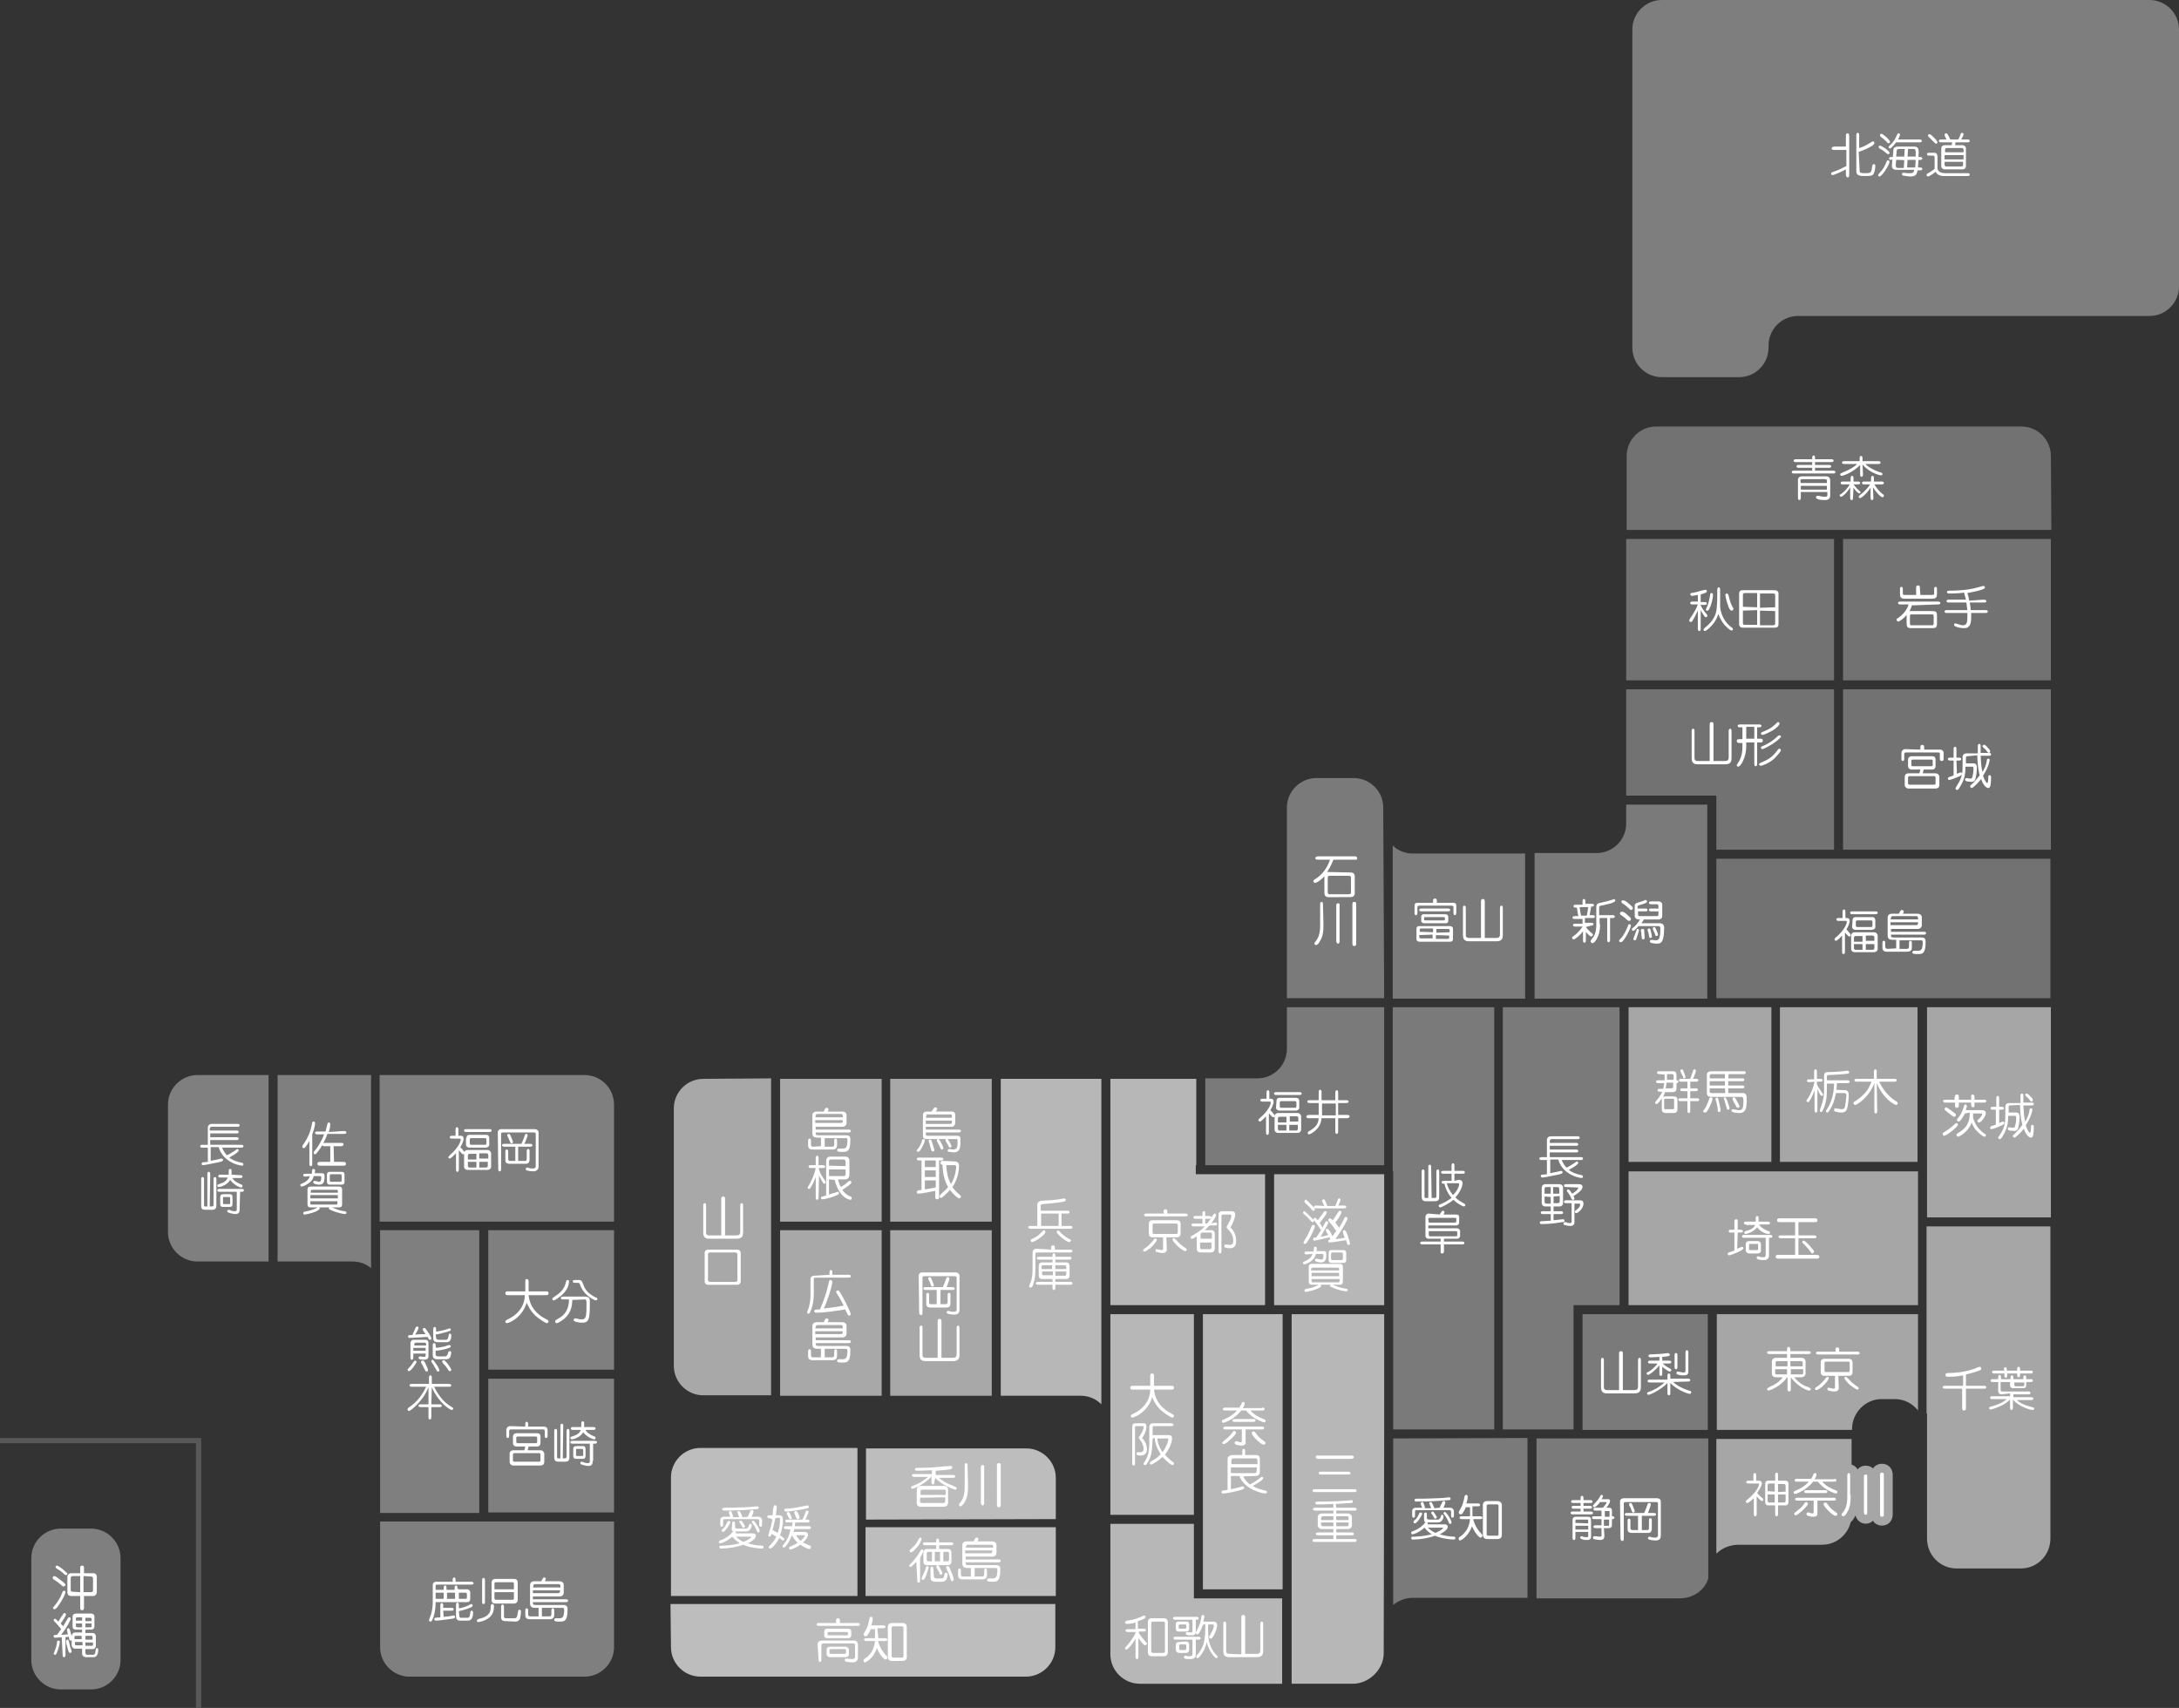 <svg version="1.1" id="_レイヤー_2" xmlns="http://www.w3.org/2000/svg" x="0" y="0" viewBox="0 0 459.2 360" style="enable-background:new 0 0 459.2 360" xml:space="preserve"><rect x="0" y="0" width="459.2" height="360" fill="#333333" stroke="none"/><style>.st1{fill:#7f7f7f}.st2{fill:#727272}.st3{fill:#7a7a7a}.st4{fill:#a8a8a8}.st5{fill:#b7b7b7}.st6{fill:#a6a6a6}.st9{fill:#fff}</style><g id="base"><path d="M453 66.6c3.4 0 6.2-2.8 6.2-6.2V6.2c0-3.4-2.8-6.2-6.2-6.2H350.2c-3.4 0-6.2 2.8-6.2 6.2v67.1c0 3.4 2.8 6.2 6.2 6.2h16.3c3.4 0 6.2-2.8 6.2-6.2v-.5c0-3.4 2.8-6.2 6.2-6.2H453z" style="fill:#7e7e7e"/><path class="st1" d="M80.1 347.2c0 3.4 2.8 6.2 6.2 6.2h36.9c3.4 0 6.2-2.8 6.2-6.2v-26.5H80.1v26.5zM58.5 226.6v39.3h15.8c1.5 0 2.8.5 3.9 1.4v-40.7H58.5zm-16.9 0c-3.4 0-6.2 2.8-6.2 6.2v26.9c0 3.4 2.8 6.2 6.2 6.2h15v-39.3h-15zm59.4 32.7H80.1v59.6H101zm28.4-1.9v-24.6c0-3.4-2.8-6.2-6.2-6.2H80v30.9h49.4v-.1zm-26.5 33.2h26.5v28.2h-26.5zm0-31.3h26.5v29.4h-26.5z"/><path class="st2" d="M388.4 113.6h43.8v29.8h-43.8zm-45.7 0h43.8v29.8h-43.8zm45.7 31.7h43.8v33.8h-43.8z"/><path class="st3" d="M359.8 210.5v-40.9h-17.1v4c0 3.4-2.8 6.2-6.2 6.2h-13.1v30.7h36.4z"/><path class="st2" d="M361.7 169.6v9.5h24.8v-33.8h-43.8v22.4h19z"/><path class="st3" d="M321.4 210.5v-30.6h-23.7c-1.6 0-3.1-.6-4.2-1.7v32.3h27.9z"/><path class="st2" d="M361.7 181h70.4v29.4h-70.4z"/><path class="st4" d="M148.2 227.4c-3.4 0-6.2 2.8-6.2 6.2v54.3c0 3.4 2.8 6.2 6.2 6.2h14.3v-66.8l-14.3.1z"/><path class="st3" d="M291.5 170.2c0-3.4-2.8-6.2-6.2-6.2h-7.9c-3.4 0-6.2 2.8-6.2 6.2v40.2h20.5l-.2-40.2z"/><path class="st4" d="M187.6 227.4H209v30.1h-21.4z"/><path class="st2" d="M432.2 96.1c0-3.4-2.8-6.2-6.2-6.2h-77c-3.4 0-6.2 2.8-6.2 6.2v15.6h89.5l-.1-15.6z"/><path class="st5" d="M210.9 227.4v66.8h16.9c1.7 0 3.2.7 4.3 1.8v-68.6h-21.2z"/><path class="st4" d="M164.4 259.3h21.4v34.9h-21.4zm0-31.9h21.4v30.1h-21.4zm23.2 31.9H209v34.9h-21.4z"/><path class="st3" d="M293.5 246.9h.1v54.4h21.3v-89h-21.4z"/><path class="st5" d="M291.7 303.2V277h-19.5v77.9h12.9c3.4 0 6.5-3 6.5-6.4l.1-45.3zm-23.2-55.7h23.2v27.6h-23.2z"/><path class="st6" d="M343.2 212.3h30.1v32.6h-30.1zm62.9 85.6v26.4c0 3.5 2.8 6.3 6.2 6.3h13.6c3.4 0 6.2-2.8 6.2-6.3v-65.8H406v39.4z"/><path class="st3" d="M293.6 303.2v35.1c1.1-.9 2.5-1.5 4-1.5h24.3v-33.7l-28.3.1zm30.2 0v33.7H354c2.9 0 5.3-1.8 6-4.2v-29.5h-36.2z"/><path class="st6" d="M361.8 327.4c1.1-1.1 2.8-1.8 4.6-1.8H384c3.4 0 6.2-2.8 6.2-6.3v-16h-28.5v24.1zm0-50.4v24.4h28.5v-.2c0-3.4 2.8-6.3 6.2-6.3h2.8c2 0 3.7.9 4.9 2.4V277h-42.4z"/><path class="st5" d="M253.5 277h16.8v58h-16.8z"/><path class="st6" d="M375.1 212.3h29v32.6h-29zm-31.9 34.6h61v28.2h-61z"/><path class="st5" d="M266.6 275.1v-27.6H252v-1.9h.1v-18.2H234v47.7z"/><path class="st6" d="M406.1 212.3h26.1v44.3h-26.1z"/><path class="st3" d="M291.7 245.6v-33.3h-20.5v8.8c0 3.4-2.8 6.2-6.2 6.2h-11v18.3h37.7zm49.6-33.3h-24.6v89h14.9v-26.2h9.7z"/><path class="st5" d="M251.6 277H234v42.3h17.6V277zm0 59.9v-15.7H234v27.5c0 3.4 2.8 6.2 6.2 6.2h30v-18h-18.6z"/><path class="st3" d="M333.5 277h26.4v24.4h-26.4z"/><path d="M141.4 347.2c0 3.4 2.8 6.2 6.2 6.2h68.6c3.4 0 6.2-2.8 6.2-6.2v-9.1h-81.1l.1 9.1zm81.1-27v-8.7c0-3.4-2.8-6.2-6.2-6.2h-33.8v15l40-.1zm-40.1 1.7h40.1v14.5h-40.1zm-1.7-16.7h-33.1c-3.4 0-6.2 2.8-6.2 6.2v25h39.3v-31.2z" style="fill:#bdbdbd"/><path class="st1" d="M12.8 322.2h6.4c3.4 0 6.2 2.8 6.2 6.2v21.5c0 3.4-2.8 6.2-6.2 6.2h-6.4c-3.4 0-6.2-2.8-6.2-6.2v-21.5c0-3.4 2.8-6.2 6.2-6.2z"/><path style="fill:#585858" d="M42.4 360h-1.1v-55.8H0v-1.1h42.4z"/><path class="st9" d="M369.6 315.8c-.3.3-1.1 1-1.4 1-.1 0-.3-.1-.3-.3 0-.1 0-.1.2-.3 2.5-2 2.6-3.3 2.6-3.3 0-.2-.1-.2-.3-.2h-1.9c-.2 0-.5 0-.5-.3s.3-.3.5-.3h1V311c0-.2 0-.5.3-.5s.3.3.3.5v1.1h.6c.3 0 .6.2.6.6 0 .1-.1.7-1 2 .3.3.5.6.9.9.4.3.4.4.4.5 0 .2-.2.3-.3.3-.2 0-.9-.8-1.1-1v3.7c0 .2 0 .5-.3.5s-.3-.3-.3-.5v-3.3zm6.7-3.7c.4 0 .6.3.6.6v4c0 .3-.2.6-.6.6h-1.6v1.8c0 .2 0 .5-.3.5s-.3-.3-.3-.5v-1.8h-1.5c-.4 0-.6-.3-.6-.6v-4c0-.3.2-.6.6-.6h1.5V311c0-.2 0-.6.3-.6s.3.3.3.6v1.1h1.6zm-2.3 2.3v-1.7h-1.2c-.1 0-.3.1-.3.4v1.2l1.5.1zm-1.5.6v1.3c0 .3.2.4.3.4h1.2V315h-1.5zm3.8-.6v-1.2c0-.3-.2-.4-.3-.4h-1.3v1.7l1.6-.1zm-1.6.6v1.7h1.3c.1 0 .3-.1.3-.4V315h-1.6zm11.8-3.3c.2 0 .5 0 .5.3s-.3.3-.5.3H384c.9 1 1.8 1.4 3 1.9.1 0 .2.1.2.3s-.1.3-.3.3c-.2 0-1.6-.5-2.6-1.3-.7-.6-1-.9-1.2-1.2h-1c-1.6 2-3.7 2.6-3.8 2.6-.2 0-.3-.1-.3-.3 0-.2.1-.3.4-.4 1.2-.5 2.1-1.1 2.8-1.9h-2.5c-.2 0-.5 0-.5-.3s.3-.3.5-.3h3c.3-.5.4-.8.5-1 0-.1.1-.2.3-.2.2 0 .3.1.3.3 0 .1 0 .4-.4 1h4.1v-.1zM381 317c0 .4-2.1 2.4-2.6 2.4-.1 0-.3-.1-.3-.3 0-.2.1-.2.8-.8.6-.4 1.2-1.1 1.4-1.5.1-.1.2-.2.4-.2.3.2.3.4.3.4zm2 2.1c0 .5-.5.6-.9.6-.5 0-1.2-.2-1.3-.3-.1-.1-.1-.2-.1-.3 0-.2.1-.3.3-.3h.2c.4.1.5.2.7.2.3 0 .3-.1.3-.3v-2.4h-3.4c-.2 0-.5 0-.5-.3s.3-.3.5-.3h7.6c.2 0 .5 0 .5.3s-.3.3-.5.3H383v2.8zm-2.3-4.4c-.2 0-.5 0-.5-.3s.3-.3.5-.3h3.9c.2 0 .5 0 .5.3s-.3.3-.5.3h-3.9zm3.6 2.4c0-.2.1-.4.4-.4.2 0 .2.1.7.7.3.5 1 1 1.4 1.3.4.3.4.3.4.4 0 .2-.1.4-.4.4-.6 0-2.5-2-2.5-2.4zm5.7-2c0 1.2 0 2.5-.7 3.6-.2.4-.5.9-.9.9-.2 0-.3-.2-.3-.4 0-.1.1-.2.2-.3 1-1.2 1-2.6 1-3.8v-4c0-.2 0-.6.3-.6s.3.3.3.6v4h.1zm3.5 3.6c0 .2 0 .6-.3.6s-.4-.3-.4-.6v-7.3c0-.3 0-.6.4-.6s.3.3.3.6v7.3zm3.5.4c0 .3 0 .6-.4.6s-.4-.3-.4-.6V311c0-.3 0-.6.4-.6s.4.3.4.6v8.1z"/><path d="M369.6 315.8c-.3.3-1.1 1-1.4 1-.1 0-.3-.1-.3-.3 0-.1 0-.1.2-.3 2.5-2 2.6-3.3 2.6-3.3 0-.2-.1-.2-.3-.2h-1.9c-.2 0-.5 0-.5-.3s.3-.3.5-.3h1V311c0-.2 0-.5.3-.5s.3.3.3.5v1.1h.6c.3 0 .6.2.6.6 0 .1-.1.7-1 2 .3.3.5.6.9.9.4.3.4.4.4.5 0 .2-.2.3-.3.3-.2 0-.9-.8-1.1-1v3.7c0 .2 0 .5-.3.5s-.3-.3-.3-.5v-3.3h0zm6.7-3.7c.4 0 .6.3.6.6v4c0 .3-.2.6-.6.6h-1.6v1.8c0 .2 0 .5-.3.5s-.3-.3-.3-.5v-1.8h-1.5c-.4 0-.6-.3-.6-.6v-4c0-.3.2-.6.6-.6h1.5V311c0-.2 0-.6.3-.6s.3.3.3.6v1.1h1.6zm-2.3 2.3v-1.7h-1.2c-.1 0-.3.1-.3.4v1.2l1.5.1h0zm-1.5.6v1.3c0 .3.2.4.3.4h1.2V315h-1.5 0zm3.8-.6v-1.2c0-.3-.2-.4-.3-.4h-1.3v1.7l1.6-.1h0zm-1.6.6v1.7h1.3c.1 0 .3-.1.3-.4V315h-1.6zm11.8-3.3c.2 0 .5 0 .5.3s-.3.3-.5.3H384c.9 1 1.8 1.4 3 1.9.1 0 .2.1.2.3s-.1.3-.3.3c-.2 0-1.6-.5-2.6-1.3-.7-.6-1-.9-1.2-1.2h-1c-1.6 2-3.7 2.6-3.8 2.6-.2 0-.3-.1-.3-.3 0-.2.1-.3.4-.4 1.2-.5 2.1-1.1 2.8-1.9h-2.5c-.2 0-.5 0-.5-.3s.3-.3.5-.3h3c.3-.5.4-.8.5-1 0-.1.1-.2.3-.2.2 0 .3.1.3.3 0 .1 0 .4-.4 1h4.1v-.1zM381 317c0 .4-2.1 2.4-2.6 2.4-.1 0-.3-.1-.3-.3 0-.2.1-.2.8-.8.6-.4 1.2-1.1 1.4-1.5.1-.1.2-.2.4-.2.3.2.3.4.3.4zm2 2.1c0 .5-.5.6-.9.6-.5 0-1.2-.2-1.3-.3-.1-.1-.1-.2-.1-.3 0-.2.1-.3.3-.3h.2c.4.1.5.2.7.2.3 0 .3-.1.3-.3v-2.4h-3.4c-.2 0-.5 0-.5-.3s.3-.3.5-.3h7.6c.2 0 .5 0 .5.3s-.3.3-.5.3H383v2.8h0zm-2.3-4.4c-.2 0-.5 0-.5-.3s.3-.3.5-.3h3.9c.2 0 .5 0 .5.3s-.3.3-.5.3h-3.9zm3.6 2.4c0-.2.1-.4.4-.4.2 0 .2.1.7.7.3.5 1 1 1.4 1.3.4.3.4.3.4.4 0 .2-.1.4-.4.4-.6 0-2.5-2-2.5-2.4h0zm5.7-2c0 1.2 0 2.5-.7 3.6-.2.4-.5.9-.9.9-.2 0-.3-.2-.3-.4 0-.1.1-.2.2-.3 1-1.2 1-2.6 1-3.8v-4c0-.2 0-.6.3-.6s.3.3.3.6v4h.1zm3.5 3.6c0 .2 0 .6-.3.6s-.4-.3-.4-.6v-7.3c0-.3 0-.6.4-.6s.3.3.3.6v7.3zm3.5.4c0 .3 0 .6-.4.6s-.4-.3-.4-.6V311c0-.3 0-.6.4-.6s.4.3.4.6v8.1z" style="fill:none;stroke:#a6a6a6;stroke-width:3.74;stroke-linecap:round;stroke-linejoin:round"/><path class="st9" d="M369.6 315.8c-.3.3-1.1 1-1.4 1-.1 0-.3-.1-.3-.3 0-.1 0-.1.2-.3 2.5-2 2.6-3.3 2.6-3.3 0-.2-.1-.2-.3-.2h-1.9c-.2 0-.5 0-.5-.3s.3-.3.5-.3h1V311c0-.2 0-.5.3-.5s.3.3.3.5v1.1h.6c.3 0 .6.2.6.6 0 .1-.1.7-1 2 .3.3.5.6.9.9.4.3.4.4.4.5 0 .2-.2.3-.3.3-.2 0-.9-.8-1.1-1v3.7c0 .2 0 .5-.3.5s-.3-.3-.3-.5v-3.3zm6.7-3.7c.4 0 .6.3.6.6v4c0 .3-.2.6-.6.6h-1.6v1.8c0 .2 0 .5-.3.5s-.3-.3-.3-.5v-1.8h-1.5c-.4 0-.6-.3-.6-.6v-4c0-.3.2-.6.6-.6h1.5V311c0-.2 0-.6.3-.6s.3.3.3.6v1.1h1.6zm-2.3 2.3v-1.7h-1.2c-.1 0-.3.1-.3.4v1.2l1.5.1zm-1.5.6v1.3c0 .3.2.4.3.4h1.2V315h-1.5zm3.8-.6v-1.2c0-.3-.2-.4-.3-.4h-1.3v1.7l1.6-.1zm-1.6.6v1.7h1.3c.1 0 .3-.1.3-.4V315h-1.6zm11.8-3.3c.2 0 .5 0 .5.3s-.3.3-.5.3H384c.9 1 1.8 1.4 3 1.9.1 0 .2.1.2.3s-.1.3-.3.3c-.2 0-1.6-.5-2.6-1.3-.7-.6-1-.9-1.2-1.2h-1c-1.6 2-3.7 2.6-3.8 2.6-.2 0-.3-.1-.3-.3 0-.2.1-.3.4-.4 1.2-.5 2.1-1.1 2.8-1.9h-2.5c-.2 0-.5 0-.5-.3s.3-.3.5-.3h3c.3-.5.4-.8.5-1 0-.1.1-.2.3-.2.2 0 .3.1.3.3 0 .1 0 .4-.4 1h4.1v-.1zM381 317c0 .4-2.1 2.4-2.6 2.4-.1 0-.3-.1-.3-.3 0-.2.1-.2.8-.8.6-.4 1.2-1.1 1.4-1.5.1-.1.2-.2.4-.2.3.2.3.4.3.4zm2 2.1c0 .5-.5.6-.9.6-.5 0-1.2-.2-1.3-.3-.1-.1-.1-.2-.1-.3 0-.2.1-.3.3-.3h.2c.4.1.5.2.7.2.3 0 .3-.1.3-.3v-2.4h-3.4c-.2 0-.5 0-.5-.3s.3-.3.5-.3h7.6c.2 0 .5 0 .5.3s-.3.3-.5.3H383v2.8zm-2.3-4.4c-.2 0-.5 0-.5-.3s.3-.3.5-.3h3.9c.2 0 .5 0 .5.3s-.3.3-.5.3h-3.9zm3.6 2.4c0-.2.1-.4.4-.4.2 0 .2.1.7.7.3.5 1 1 1.4 1.3.4.3.4.3.4.4 0 .2-.1.4-.4.4-.6 0-2.5-2-2.5-2.4zm5.7-2c0 1.2 0 2.5-.7 3.6-.2.4-.5.9-.9.9-.2 0-.3-.2-.3-.4 0-.1.1-.2.2-.3 1-1.2 1-2.6 1-3.8v-4c0-.2 0-.6.3-.6s.3.3.3.6v4h.1zm3.5 3.6c0 .2 0 .6-.3.6s-.4-.3-.4-.6v-7.3c0-.3 0-.6.4-.6s.3.3.3.6v7.3zm3.5.4c0 .3 0 .6-.4.6s-.4-.3-.4-.6V311c0-.3 0-.6.4-.6s.4.3.4.6v8.1zm-19.6-28.8v2.4c0 .2 0 .6-.3.6-.4 0-.4-.3-.4-.6v-2.4h-.1c-1.1 1.8-3.6 2.8-3.9 2.8-.2 0-.3-.2-.3-.3 0-.2.1-.2.6-.5 1.7-.7 2.5-1.7 2.7-2h-1.4c-.7 0-.9-.4-.9-.8V287c0-.4.3-.8.9-.8h2.3v-.8H373c-.2 0-.6 0-.6-.3s.3-.3.6-.3h3.6v-.3c0-.2 0-.6.3-.6s.4.3.4.6v.3h3.7c.2 0 .6 0 .6.3s-.3.3-.6.3h-3.7v.8h2.3c.7 0 .9.4.9.8v2.5c0 .4-.3.8-.9.8h-1.5c1.1 1.3 2.3 1.9 2.8 2 .6.3.7.3.7.5s-.1.3-.3.3c-.2.1-2.4-.7-3.9-2.8zm-.7-2.3v-1.1h-2.2c-.3 0-.3.2-.3.4v.7h2.5zm-2.6.6v.7c0 .2 0 .4.3.4h2.2v-1.1h-2.5zm5.8-.6v-.7c0-.2 0-.4-.4-.4h-2.2v1.1h2.6zm-2.5.6v1.1h2.2c.4 0 .4-.2.4-.4v-.7h-2.6zm8 1.9c0 .2-.5 1-1.4 1.8 0 0-.9.7-1.2.7-.2 0-.3-.1-.3-.3 0-.2.1-.2.4-.4.9-.6 1.5-1.4 1.7-1.6.2-.3.2-.4.4-.4.3-.2.4 0 .4.2zm1.4-5.9c0-.3 0-.6.4-.6s.4.3.4.6v.3h3.7c.2 0 .6 0 .6.3s-.3.3-.6.3h-8c-.2 0-.6 0-.6-.3s.3-.3.6-.3h3.6l-.1-.3zm.7 7.8c0 .3 0 .9-.9.9-.4 0-.9-.1-1.3-.2-.1-.1-.2-.2-.2-.3 0-.2.1-.3.3-.3.1 0 .3.1.5.1.1 0 .3.1.5.1.3 0 .3-.1.3-.4V290h-2.1c-.3 0-.9 0-.9-.8v-2c0-.8.6-.8.9-.8h4.9c.3 0 .9 0 .9.8v2c0 .8-.6.8-.9.8h-2.1l.1 2.4zm-2.7-5.4c-.3 0-.3.2-.3.4v1.4c0 .2 0 .4.3.4h4.7c.3 0 .3-.2.3-.4v-1.4c0-.2 0-.4-.3-.4h-4.7zm4.8 4.7c-.3-.3-.9-1-.9-1.2 0-.2.1-.3.3-.3.1 0 .2.1.6.5.6.7 1.1 1.1 1.9 1.6.1.1.2.2.2.3 0 .2-.2.3-.3.3-.2 0-1.2-.7-1.8-1.2zm-48.4 1.3v-7.6c0-.3 0-.6.4-.6s.4.3.4.6v7.6h2.4c.7 0 .8-.3.8-.9v-5.3c0-.2 0-.6.3-.6s.3.3.3.6v5.6c0 .5-.1 1.3-1.3 1.3h-5.9c-1.2 0-1.2-.9-1.2-1.4v-5.5c0-.3 0-.6.3-.6s.3.3.3.6v5.5c0 .3 0 .7.7.7h2.5zm9.2-5.6c.6.6 1.4 1 1.6 1.1.1.1.2.1.2.3 0 .2-.2.3-.3.3-.2 0-1-.5-1.6-1v1.4c0 .2 0 .5-.3.5s-.3-.3-.3-.5v-1.7c-.9 1.1-2.1 2-2.4 2-.1 0-.3-.1-.3-.3s.1-.2.3-.3c.4-.2 1.3-.8 2-1.8h-1.5c-.2 0-.5 0-.5-.3s.3-.3.5-.3h1.9v-.8c-.4 0-1.3.1-1.8.1-.2 0-.5 0-.5-.3 0-.1 0-.2.2-.3 0 0 1.7-.1 2-.1.3 0 1.8-.2 1.9-.2.3 0 .4.3.4.3 0 .3-.1.4-1.6.5v.8h1.4c.2 0 .5 0 .5.3s-.3.3-.5.3h-1.3zm2.2 3.9c.6.6 1.8 1.3 3 1.7.7.2.8.2.8.4 0 .1 0 .4-.3.4-.4 0-2.7-.8-4.1-2.3v2.1c0 .2 0 .5-.3.5s-.3-.3-.3-.5v-2.1c-1.4 1.5-3.7 2.5-4 2.5-.2 0-.3-.2-.3-.3 0-.2.1-.2.3-.3 1.5-.5 2.6-1.3 3.4-2h-3c-.2 0-.6 0-.6-.3s.3-.3.6-.3h3.6v-.8c0-.2 0-.5.3-.5s.3.3.3.5v.6h3.7c.2 0 .5 0 .5.3s-.3.3-.5.3l-3.1.1zm.9-3.2c0 .2 0 .5-.3.5s-.3-.3-.3-.5v-2.4c0-.2 0-.5.3-.5s.3.3.3.5v2.4zm2.3 1.1c0 .7-.7.7-1 .7s-.8 0-1.3-.2c-.1 0-.2-.1-.2-.3 0-.2.1-.3.3-.3.1 0 .5.1.6.1.3.1.5.1.6.1.2 0 .4 0 .4-.4v-3.7c0-.2 0-.6.3-.6s.3.3.3.6v4zm-20.7 27c.2 0 .5 0 .5.3s-.2.3-.5.3h-1.4v.6h1.3c.2 0 .5 0 .5.3s-.2.3-.5.3h-1.3v.6h1.5c.2 0 .5 0 .5.3s-.3.3-.5.3h-3.7c-.2 0-.5 0-.5-.3s.3-.3.5-.3h1.6v-.6h-1.4c-.2 0-.5 0-.5-.3s.2-.3.5-.3h1.4v-.6h-1.5c-.2 0-.5 0-.5-.3s.2-.3.5-.3h1.5v-.4c0-.2 0-.5.3-.5s.3.3.3.5v.4h1.4zm-3.1 6.7v1.2c0 .2 0 .5-.3.5s-.3-.3-.3-.5v-3.5c0-.4 0-.9.7-.9h2.4c.6 0 .8.1.8.9v3.1c0 .5 0 .9-.9.9-.4 0-1.4-.1-1.4-.5 0-.1.1-.3.3-.3.1 0 .1 0 .3.1.2.1.5.1.8.1.3 0 .3-.1.3-.3v-.8H332zm2.7-1.8v-.5c0-.2 0-.3-.2-.3h-2.2c-.3 0-.3.1-.3.3v.4l2.7.1zm0 1.3v-.8H332v.8h2.7zm3.4 1.2c0 .5 0 1-.9 1-.4 0-1-.1-1.3-.2-.1 0-.2-.1-.2-.3 0-.1.1-.3.3-.3h.3c.5.1.6.1.9.1.1 0 .3 0 .3-.2v-1.6h-1.2c-.2 0-.5 0-.5-.3s.3-.3.5-.3h1.2v-1.3H336c-.2 0-.5 0-.5-.3s.3-.3.5-.3h1.5v-1.2h-1.2c-.2 0-.5 0-.5-.3s.3-.3.5-.3h1.5c.2-.2.8-1 .8-1.1 0-.1-.1-.1-.2-.1h-1.2c-.2.3-.9 1.1-1.2 1.1-.2 0-.3-.1-.3-.3 0-.1 0-.1.1-.2.5-.6 1-1 1.4-1.8.1-.2.1-.3.3-.3.2 0 .3.1.3.3 0 .2-.2.5-.3.6h1.3c.2 0 .5 0 .5.4s-.6 1.2-.8 1.4h.4c.6 0 .8.1.8.7v1.1c.2 0 .5 0 .5.3s-.3.3-.5.3v1c0 .5 0 .9-.8.9h-.9l.1 1.5zm0-3.9h1.1v-1c0-.2 0-.2-.2-.2h-.8v1.2zm0 1.9h.8c.2 0 .2 0 .2-.3v-1H338v1.3h.1zm3.3-5.1c0-.4.3-.7.8-.7h7c.5 0 .8.3.8.7v7.2c0 1-.8 1-1.2 1-.4 0-1-.1-1.3-.2-.2-.1-.2-.2-.2-.3s.1-.3.3-.3c.1 0 .1 0 .4.1.3.1.7.1.9.1.1 0 .5-.1.5-.4v-6.8c0-.2-.1-.3-.4-.3h-6.4c-.3 0-.4.1-.4.3v7.3c0 .3 0 .6-.3.6s-.4-.3-.4-.6l-.1-7.7zm5.8 6c.1 0 .3-.1.3-.4v-1.6c0-.2 0-.5.3-.5s.3.3.3.5v1.8c0 .2-.1.8-.7.8h-3.6c-.1 0-.8 0-.8-.7v-1.8c0-.2 0-.5.3-.5s.3.3.3.5v1.5c0 .4.3.4.4.4h1.2v-3H343c-.2 0-.6 0-.6-.3s.3-.3.6-.3h3.5c.2-.4.4-1 .7-1.8 0-.1.1-.3.4-.3.1 0 .3.1.3.3s-.5 1.5-.6 1.8h1.1c.2 0 .6 0 .6.3s-.3.3-.6.3H346v3h1.2zm-3-3.7c-.2 0-.2 0-.4-.5-.1-.4-.2-.6-.4-.9-.1-.2-.1-.2-.1-.3 0-.1.1-.3.3-.3s.3.1.4.4c.1.3.5 1.1.5 1.3v.1c0 .1-.1.2-.3.2zm-44.1.5c0-.2 0-.5.3-.5s.3.3.3.5v.7c0 .1.1.3.5.3h1.8c.4 0 .5-.4.6-.5.1-.4.1-.5.3-.5.3 0 .3.3.3.3s0 1.3-1.2 1.3h-2.2c0 .1.1.1.1.2s0 .1-.1.2h3.7c.3 0 .6.2.6.5 0 .7-1.1 1.3-1.7 1.6 1 .3 2.2.5 3 .5.1 0 .3 0 .3.3 0 .1 0 .3-.4.3-.7 0-2.5-.2-3.9-.8-1.3.5-3.2.8-4.6.8-.2 0-.4 0-.4-.3s.1-.3.8-.3c.2 0 2-.1 3.5-.5-.4-.3-1-.7-1.5-1.4-1.1 1-2.3 1.4-2.5 1.4-.2 0-.3-.1-.3-.3 0-.2.1-.3.5-.4 1-.4 1.8-1 2.3-1.6l.2-.2c-.2-.1-.3-.3-.3-.5v-1.1zm3.3-1.5c.1-.3.2-.5.5-1.1.1-.2.1-.3.4-.3.2 0 .3.1.3.3 0 .2-.3.9-.4 1.1h1.4c.5 0 .8.4.8.7v.9c0 .2 0 .5-.3.5s-.3-.3-.3-.5v-.8c0-.1-.1-.3-.3-.3h-7c-.2 0-.3.1-.3.3v.8c0 .2 0 .5-.3.5s-.3-.3-.3-.5v-.9c0-.4.3-.7.8-.7h1.3c-.1-.3-.1-.4-.2-.5-.1-.3-.1-.3-.1-.4 0-.2.2-.3.3-.3.2 0 .3.1.3.3.1.1.3.8.3 1h1.3c0-.1-.1-.2-.2-.5-.1-.4-.2-.4-.2-.5 0-.2.1-.3.3-.3.2 0 .3.1.8 1.3l1.1-.1zm-5 2.4c.3-.4.4-.6.7-1.2 0-.1.1-.2.3-.2s.3.1.3.3c0 .3-1.1 2-1.5 2-.2 0-.4-.2-.3-.4 0-.1.4-.5.5-.5zm7.3-4.3c0 .3-.2.3-.5.3-2.2.2-4.4.3-6.6.3-.3 0-.5 0-.5-.3s.3-.3.5-.3c.9 0 2.1 0 4.3-.1.6 0 1.9-.1 2.5-.2 0 0 .3 0 .3.3zm-4.8 6.1c.5.5 1.1.9 1.6 1.1.7-.3 1.6-.8 1.6-1 0 0 0-.1-.1-.1h-3.1zm1-3.4c.2 0 .2.1.5.5.3.5.4.6.4.7 0 .1-.1.3-.3.3-.2 0-.2 0-.4-.4-.2-.3-.2-.4-.4-.6 0-.1-.1-.1-.1-.1 0-.2.1-.4.3-.4zm2.6.1c.1 0 .2.1.6.6.4.6.8 1.3.8 1.6 0 .2-.1.3-.3.3s-.2-.1-.3-.3c-.2-.6-.6-1.2-.9-1.6-.1-.1-.1-.2-.2-.3-.1-.1.1-.3.3-.3zm6 .9h1.3c.2 0 .6 0 .6.3s-.3.3-.6.3h-1.3v.2c.4 1.3 1 2.2 1.7 2.9.2.2.2.2.2.4s-.2.4-.4.4c-.3 0-1.2-1-1.8-2.4-.7 2.1-2.3 3-2.5 3-.2 0-.3-.1-.3-.4 0-.2.1-.3.3-.4.9-.6 1.9-1.7 2.1-3.7h-1.7c-.2 0-.5 0-.5-.3s.3-.3.5-.3h1.7v-1.9h-.9c-.2.6-.6 1.1-.7 1.3-.1.1-.2.2-.4.2s-.4-.2-.4-.4c0-.1.1-.2.1-.3.8-1.2 1-2.4 1.1-2.9 0-.2.1-.5.4-.5.1 0 .3 0 .3.4 0 .5-.2 1.2-.3 1.4h2.4c.2 0 .5 0 .5.3s-.3.3-.5.3h-1.1v2.1h.2zm2-2.3c0-.2 0-.9.9-.9h2.2c.5 0 .9.3.9.9v6.2c0 .2 0 .9-.9.9h-2.2c-.5 0-.9-.3-.9-.9v-6.2zm3.3.1c0-.3-.3-.3-.4-.3h-1.7c-.1 0-.4 0-.4.3v6c0 .3.3.3.4.3h1.7c.1 0 .4 0 .4-.3v-6zm-139.6 24.7v-.4c0-.3 0-.6.4-.6s.4.3.4.6v.4h3.7c.2 0 .5 0 .5.3s-.3.3-.5.3h-8.1c-.2 0-.5 0-.5-.3s.3-.3.5-.3h3.6zm-3.9 4.5c0-.1 0-.8 1-.8h6.7c.4 0 .8.3.8.8v2.8c0 1-1 1-1.2 1-.4 0-1.2-.1-1.4-.2-.1-.1-.2-.2-.2-.3 0-.1.1-.3.3-.3.1 0 1 .1 1.3.1.1 0 .6 0 .6-.5v-2.4c0-.1 0-.4-.4-.4h-6.2c-.4 0-.5.2-.5.5v2.8c0 .2 0 .6-.3.6s-.3-.3-.3-.6l-.2-3.1zm6.5-3.3c.5 0 .6.4.6.6v.8c0 .2-.2.6-.6.6h-4.5c-.5 0-.6-.4-.6-.6v-.8c0-.2.1-.6.6-.6h4.5zm-.6 3.8c.4 0 .7.3.7.6v1c0 .3-.2.6-.7.6h-3.3c-.4 0-.7-.3-.7-.6v-1c0-.3.2-.6.7-.6h3.3zm.2-2.4c.2 0 .3 0 .3-.2v-.3c0-.2-.2-.2-.3-.2h-3.7c-.1 0-.3 0-.3.2v.3c0 .2.2.2.3.2h3.7zm-3.3 2.9c-.1 0-.3.1-.3.3v.4c0 .1.1.3.3.3h2.9c.1 0 .3-.1.3-.3v-.4c0-.1-.1-.3-.3-.3h-2.9zm10-2.3h1.3c.2 0 .6 0 .6.3s-.3.3-.6.3h-1.3v.2c.4 1.3 1 2.2 1.7 2.9.2.2.2.2.2.4s-.2.4-.4.4c-.3 0-1.2-1-1.8-2.4-.7 2.1-2.3 3-2.5 3-.2 0-.3-.1-.3-.4 0-.2.1-.3.3-.4.9-.6 1.9-1.7 2.1-3.7h-1.7c-.2 0-.6 0-.6-.3s.3-.3.6-.3h1.7v-1.9h-.9c-.2.6-.6 1.1-.7 1.3-.1.1-.2.2-.4.2s-.4-.2-.4-.4c0-.1.1-.2.1-.3.8-1.2 1-2.4 1.1-2.9 0-.2.1-.5.4-.5.1 0 .3 0 .3.4 0 .5-.2 1.2-.3 1.4h2.4c.2 0 .6 0 .6.3s-.3.3-.6.3h-1.1l.2 2.1zm2-2.3c0-.2 0-.9.9-.9h2.2c.6 0 .9.3.9.9v6.2c0 .2 0 .9-.9.9H188c-.6 0-.9-.3-.9-.9V343zm3.3.1c0-.3-.3-.3-.4-.3h-1.7c-.1 0-.4 0-.4.3v6c0 .3.3.3.4.3h1.7c.1 0 .4 0 .4-.3v-6zm-36.1-21.9c0-.2 0-.5.3-.5s.3.3.3.5v.7c0 .1.1.3.5.3h1.8c.4 0 .5-.4.6-.5.1-.4.1-.5.3-.5.3 0 .3.3.3.3s0 1.3-1.2 1.3H155c0 .1.1.1.1.2s0 .1-.1.2h3.7c.3 0 .6.2.6.5 0 .7-1.1 1.3-1.7 1.6 1 .3 2.2.5 3 .5.1 0 .3 0 .3.3 0 .1 0 .3-.4.3-.7 0-2.5-.2-3.9-.8-1.3.5-3.2.8-4.6.8-.2 0-.4 0-.4-.3s.1-.3.8-.3c.2 0 2-.1 3.5-.5-.4-.3-1-.7-1.6-1.4-1.1 1-2.3 1.4-2.5 1.4s-.3-.1-.3-.3c0-.2.1-.3.5-.4 1.1-.4 1.8-1 2.3-1.6l.2-.2c-.2-.1-.3-.3-.3-.5l.1-1.1zm3.3-1.5c.1-.3.2-.5.5-1.1.1-.2.1-.3.4-.3.2 0 .3.1.3.3 0 .2-.3.9-.4 1.1h1.4c.5 0 .8.4.8.7v.9c0 .2 0 .5-.3.5s-.3-.3-.3-.5v-.8c0-.1-.1-.3-.3-.3h-7c-.2 0-.3.1-.3.3v.8c0 .2 0 .5-.3.5s-.3-.3-.3-.5v-.9c0-.4.3-.7.8-.7h1.3c-.1-.3-.1-.4-.2-.5-.1-.3-.1-.3-.1-.4 0-.2.2-.3.3-.3.2 0 .3.1.3.3.1.1.3.8.3 1h1.3c-.1-.1-.1-.2-.2-.5-.1-.4-.2-.4-.2-.5 0-.2.1-.3.3-.3.2 0 .3.1.8 1.3l1.1-.1zm-5 2.3c.3-.4.4-.6.7-1.2 0-.1.1-.2.3-.2s.3.1.3.3c0 .3-1.1 2-1.5 2-.2 0-.4-.2-.3-.4l.5-.5zm7.3-4.2c0 .3-.2.3-.5.3-2.2.2-4.4.3-6.6.3-.3 0-.6 0-.6-.3s.3-.3.5-.3c.9 0 2.1 0 4.3-.1.6 0 1.9-.1 2.5-.2.1 0 .4 0 .4.3zm-4.8 6.1c.5.5 1.1.9 1.6 1.1.7-.3 1.6-.8 1.6-1 0 0 0-.1-.1-.1h-3.1zm1-3.4c.2 0 .2.1.5.5.3.5.4.6.4.7 0 .1-.1.3-.3.3-.2 0-.2 0-.4-.4-.2-.3-.2-.4-.4-.6 0-.1-.1-.1-.1-.1 0-.3.1-.4.3-.4zm2.6 0c.1 0 .2.1.6.6.4.6.8 1.3.8 1.6 0 .2-.1.3-.3.3s-.2-.1-.3-.3c-.2-.6-.6-1.2-.9-1.6-.1-.1-.1-.2-.2-.3 0 0 .1-.2.3-.3zm3.5-.5c-.2 0-.5 0-.5-.3s.2-.3.5-.3h.6c0-.3.2-1.9.3-2 0-.1.1-.1.3-.1s.3.1.3.4-.1.7-.2 1.7h.6c.6 0 .9.1.9 1 0 1.1-.3 2.4-.6 3.2.8.6.9.7.9.8 0 .2-.2.3-.3.3-.1 0-.4-.2-.6-.4-.1-.1-.1-.1-.2-.1-.6 1.3-1.6 2.2-1.9 2.2-.2 0-.3-.2-.3-.3 0 0 0-.1.1-.2.7-.7 1.2-1.3 1.5-2-.2-.1-.6-.4-1-.6-.1.4-.2.6-.4.6-.1 0-.3-.1-.3-.2s.4-1.4.5-1.7c.1-.4.2-1 .4-1.7l-.6-.3zm1.2 0c-.2 1-.4 1.8-.6 2.5.2.1.8.5 1.1.6.3-.8.5-1.9.5-2.8 0-.4-.2-.4-.4-.4l-.6.1zm2.3 2.3c-.2 0-.5 0-.5-.3s.2-.3.5-.3h1.2c.1-.4.1-.6.1-.8h-1c-.2 0-.5 0-.5-.3s.3-.3.5-.3h3.1c.3-.5.4-.9.6-1.4.1-.4.2-.5.4-.5.1 0 .3.1.3.3 0 .2-.5 1.3-.7 1.6h.4c.2 0 .5 0 .5.3s-.2.3-.5.3h-2.5c0 .2-.1.6-.1.8h2.9c.2 0 .5 0 .5.3s-.2.3-.5.3h-3c-.1.3-.1.5-.2.6h2.2c.2 0 .9 0 .9.6 0 .2-.2.9-1.1 1.6.3.2.4.2 1.5.7.2.1.2.2.2.3 0 .2-.1.4-.3.4-.1 0-1-.2-1.9-.9-.7.5-1.8 1-2.1 1s-.3-.2-.3-.3c0-.2.1-.2.2-.3.4-.2 1.1-.4 1.6-.8-.5-.5-.9-1-1.2-1.6-.6 1.5-1.4 2.6-1.7 2.6-.2 0-.3-.2-.3-.3 0 0 0-.1.1-.2 1-1.1 1.3-2.1 1.6-3.3l-.9-.1zm3.7-4.2c-1 .2-2.8.5-3.7.5-.1 0-.4 0-.4-.3s.2-.3.3-.3c1.2 0 2.6-.3 3.1-.4.2 0 1.4-.3 1.5-.3.1 0 .2.1.2.2.2.3.1.4-1 .6zm-2.8 2.1c-.2 0-.2 0-.5-.5-.2-.5-.3-.6-.3-.7 0-.2.2-.3.3-.3.2 0 .4.3.5.6 0 .1.2.3.2.4v.1c.2.2.1.4-.2.4zm1.5 0c-.2 0-.2-.1-.5-.7-.2-.5-.2-.6-.2-.7 0-.2.2-.3.3-.3.2 0 .3.1.6.7.2.5.2.5.2.7 0 .2-.2.3-.4.3zm-.4 3.3c.3.5.6.9 1 1.3.5-.4.9-.9.9-1.1 0-.1-.1-.1-.3-.1h-1.6v-.1zm-70.6-84.1c.4 0 .6.2.6.6 0 .2-.1.9-.7 1.8.2.2.5.5.7.8.2.2.2.3.2.4 0 .2-.1.3-.3.3-.2 0-.2-.1-.6-.5-.2-.2-.2-.3-.3-.3v3.9c0 .2 0 .6-.3.6s-.3-.3-.3-.6v-3.3c-.3.3-1.1 1.1-1.3 1.1-.2 0-.3-.1-.3-.3 0-.1.1-.2.5-.6 1.6-1.4 2.1-2.7 2.1-3.1 0-.1-.1-.2-.2-.2h-1.6c-.2 0-.5 0-.5-.3s.3-.3.5-.3h.7v-1.2c0-.2 0-.6.3-.6s.3.3.3.6v1.2h.5zm6-1.4c.2 0 .5 0 .5.3s-.3.3-.5.3h-4.8c-.2 0-.5 0-.5-.3s.3-.3.5-.3h4.8zm-.4 4.4c.5 0 .8.4.8.7v2.8c0 .4-.3.7-.8.7h-4.1c-.5 0-.8-.3-.8-.7v-2.8c0-.4.3-.7.8-.7h4.1zm-4.4-2.5c0-.7.5-.7.7-.7h3.4c.6 0 .7.4.7.7v1.4c0 .4-.4.6-.8.6H99c-.7 0-.8-.5-.8-.6v-1.4zm2.1 4.4v-1.1H99c-.1 0-.4 0-.4.4v.8h1.8v-.1zm-1.8.6v.8c0 .4.3.4.4.4h1.4v-1.2h-1.8zm.7-5c-.2 0-.3.1-.3.3v.8c0 .2.1.3.3.3h2.9c.2 0 .3-.1.3-.3v-.8c0-.2-.1-.3-.3-.3h-2.9zm3.6 4.4v-.8c0-.4-.3-.4-.4-.4H101v1.1h1.9v.1zm-1.9.6v1.2h1.4c.1 0 .4 0 .4-.4v-.8H101zm3.9-6.2c0-.4.3-.7.8-.7h7c.4 0 .8.3.8.7v7.2c0 .9-.8 1-1.2 1-.4 0-1-.1-1.3-.2-.2-.1-.2-.2-.2-.3s.1-.3.3-.3c.1 0 .1 0 .4.1.3.1.7.1.9.1.1 0 .5-.1.5-.4V239c0-.2-.1-.3-.4-.3H106c-.3 0-.4.1-.4.3v7.3c0 .3 0 .6-.3.6s-.3-.3-.3-.6l-.1-7.6zm5.8 6c.1 0 .3-.1.3-.4v-1.6c0-.2 0-.5.3-.5s.3.3.3.5v1.8c0 .2-.1.8-.7.8h-3.6c-.1 0-.8 0-.8-.7v-1.8c0-.2 0-.5.3-.5s.3.3.3.5v1.5c0 .4.3.4.3.4h1.2v-3h-2.2c-.2 0-.6 0-.6-.3s.3-.3.6-.3h3.5c.2-.4.4-1 .7-1.8 0-.1.1-.3.3-.3.2 0 .3.1.3.3s-.5 1.5-.7 1.8h1.1c.2 0 .6 0 .6.3s-.3.3-.6.3h-2.4v3h1.5zm-2.9-3.7c-.2 0-.2-.1-.4-.5s-.2-.6-.4-.9c-.1-.2-.1-.2-.1-.3 0-.1.1-.3.3-.3s.3.1.4.4c.1.3.5 1.1.5 1.3v.1c0 .1-.2.2-.3.2zm-.7 32c-.3 0-.6 0-.6-.4s.3-.4.6-.4h3.6v-2c0-.3 0-.6.3-.6s.4.3.4.6v2h3.6c.3 0 .6 0 .6.4s-.3.4-.6.4h-3.6c.3 3.2 2.8 4.6 3.6 5 .6.3.6.4.6.5 0 .3-.2.4-.4.4s-1.5-.8-2.4-1.6c-1.1-1.1-1.6-2.2-1.8-2.7-.2.5-.6 1.9-2 3.1-.9.8-1.9 1.2-2.2 1.2-.2 0-.3-.2-.3-.3 0-.2.1-.3.5-.5 3.4-1.6 3.6-4.3 3.6-5.1h-3.5zm11.3 0c-.5.4-1.4 1.1-1.7 1.1-.2 0-.3-.1-.3-.3s.1-.2.6-.6c1-.6 1.9-1.5 2.2-2.7.1-.5.2-.7.4-.7.1 0 .4 0 .3.5-.1 1.3-1 2.2-1.5 2.7zm2.2 1c0 1-.2 2.7-1.6 3.9-.2.2-1.3 1-1.7 1-.2 0-.3-.2-.3-.4s.1-.2.7-.6c2.1-1.1 2.2-3.1 2.2-4h-1.1c-.3 0-.6 0-.6-.3s.3-.3.6-.3h4.6c.2 0 .5.1.7.2.2.2.2.6.2 1.3 0 3.3-.2 4-1.6 4-.5 0-1.2-.1-1.6-.3-.1 0-.2-.1-.2-.3 0-.2.1-.3.3-.3h.2c.7.2.9.2 1.2.2.4 0 .6-.1.8-.5.2-.4.2-1.9.2-2.4 0-.9 0-1.3-.3-1.3l-2.7.1zm.7-3.6c-.3 0-.6 0-.6-.3s.3-.3.6-.3h.7c.6 0 .7.4.9.9.2.6.7 1.9 2.7 2.8.1 0 .3.1.3.3 0 .2-.2.3-.3.3-.4 0-2.3-1-3.1-2.7-.1-.1-.3-.8-.4-.9-.1-.1-.2-.1-.2-.1h-.6zm-10.6 30.3v-.4c0-.3 0-.6.3-.6s.3.3.3.6v.4h3.3c.5 0 .8.3.8.7v1.1c0 .3 0 .6-.3.6s-.3-.3-.3-.6v-.9c0-.3-.2-.3-.4-.3h-6.8c-.2 0-.3.2-.3.3v.9c0 .3 0 .6-.3.6s-.3-.3-.3-.6v-1c0-.6.4-.9.8-.9l3.2.1zm.5 5h2.7c.5 0 .8.4.8.7v1.8c0 .2-.1.7-.8.7h-5.7c-.5 0-.8-.4-.8-.7v-1.8c0-.3.2-.7.8-.7h2.3l.2-.8h-1.8c-.6 0-.8-.4-.8-.7v-1.4c0-.3.2-.7.8-.7h4.3c.6 0 .7.4.7.7v1.4c0 .3-.2.7-.7.7h-1.8l-.2.8zm-2.8.6c-.2 0-.3.1-.3.3v1.2c0 .2.1.3.3.3h5.2c.2 0 .3-.1.3-.3v-1.2c0-.2-.1-.3-.3-.3h-5.2zm.7-3.5c-.2 0-.3.1-.3.2v1c0 .1.2.2.3.2h3.8c.2 0 .3-.1.3-.2v-1c0-.1-.1-.2-.3-.2h-3.8zm9.5 4.6h.3c.4 0 .5-.1.5-.4v-5.3c0-.2 0-.5.3-.5s.3.3.3.5v5.5c0 .9-.6.9-1 .9h-1.2c-.9 0-1-.3-1-1.1v-5.3c0-.2 0-.5.3-.5s.3.3.3.5v5.3c0 .4 0 .4.5.4h.2v-6.8c0-.2 0-.5.3-.5s.3.3.3.5l-.1 6.8zm6.3.5c0 .5 0 1.1-.9 1.1-.6 0-1.4-.3-1.4-.3-.1 0-.3-.1-.3-.3 0-.2.2-.3.3-.3.1 0 .1 0 .6.2.3.1.6.1.7.1.4 0 .4-.2.4-.5v-3.6h-3.6c-.2 0-.5 0-.5-.3s.3-.3.5-.3h4.6c.2 0 .5 0 .5.3s-.3.3-.5.3h-.3v3.6h-.1zm.1-7.1c.2 0 .5 0 .5.3s-.3.3-.5.3h-1.6c.2.5.9 1 1.9 1.4.1 0 .2.1.2.3s-.1.3-.3.3c-.1 0-1.3-.3-2.3-1.5-.2.3-.5.8-1.4 1.2-.3.2-.9.3-1 .3-.2 0-.3-.2-.3-.3 0-.2.2-.3.3-.3 1-.3 1.6-.6 1.9-1.4h-1.6c-.2 0-.5 0-.5-.3s.3-.3.5-.3h1.7v-.5c0-.5 0-.7.3-.7s.3.2.3.4v.8h1.9zm-3.5 6.7c-.7 0-.7-.3-.7-.9v-1c0-.6.1-.8.9-.8h1c.7 0 .7.3.7.9v1.1c0 .7-.3.7-.9.7h-1zm-.1-.9c0 .3 0 .3.3.3h.9c.3 0 .3 0 .3-.3v-.9c0-.2 0-.3-.3-.3h-.9c-.3 0-.3 0-.3.3v.9zm75.5 5.8c0 .2 0 .5-.3.5s-.3-.3-.3-.5v-1.2c-1.2 1.5-3.7 2.6-4 2.6-.2 0-.3-.2-.3-.3 0-.2.1-.2.6-.4.9-.3 2.2-1.1 3-1.8h-2.8c-.2 0-.6 0-.6-.3s.3-.3.6-.3h3.6v-.8c-2.2.1-2.8.1-3.2.1-.1 0-.4 0-.4-.3s.3-.3.6-.3c2.5 0 4.6-.2 5.4-.3.1 0 1.5-.1 1.5-.1.4 0 .4.3.4.3 0 .3-.3.3-.4.4-1.2.2-2.8.3-3.1.3v.9h3.6c.2 0 .5 0 .5.3s-.3.3-.5.3h-2.9c1.1 1 2.5 1.5 2.8 1.6.9.4.9.4.9.6 0 .2-.1.3-.3.3-.1 0-2.8-.9-4.2-2.5l-.2.9zm-3.7 1.6c0-.2.1-.8.9-.8h4.8c.8 0 .9.6.9.8v2.8c0 .1-.1.8-.9.8h-4.8c-.9 0-.9-.6-.9-.8V314zm6.1 1.1v-.8c0-.3-.3-.3-.4-.3h-4.5c-.1 0-.4 0-.4.3v.8h5.3zm-5.4.6v.8c0 .3.3.3.4.3h4.5c.1 0 .4 0 .4-.4v-.8l-5.3.1zM204 313c0 1.2 0 2.5-.7 3.6-.2.4-.6.9-.9.9-.2 0-.3-.2-.3-.4 0-.1.1-.2.2-.3 1-1.2 1-2.6 1-3.8v-4c0-.2 0-.6.3-.6s.3.3.3.6l.1 4zm3.4 3.7c0 .2 0 .6-.3.6s-.4-.3-.4-.6v-7.3c0-.3 0-.6.4-.6s.3.3.3.6v7.3zm3.5.4c0 .3 0 .6-.4.6s-.4-.3-.4-.6V309c0-.3 0-.6.4-.6s.4.3.4.6v8.1zm-17.8 12.1c-.3.3-1 1.1-1.2 1.1-.1 0-.3-.1-.3-.3 0-.1.1-.2.3-.4.8-.7 1.6-1.9 2-2.6.2-.3.2-.4.4-.4s.3.1.3.3c0 .3-.5 1-.7 1.5v4.6c0 .3 0 .6-.3.6s-.3-.3-.3-.6l-.2-3.8zm1.1-4.8c0 .1-.3 1.2-1.3 2.1-.2.3-.7.7-.9.7-.2 0-.3-.1-.3-.3 0-.2 0-.2.4-.5.2-.2.8-.7 1.3-1.6.3-.6.4-.7.5-.7.2 0 .3.1.3.3zm1 7.6c-.2.5-.4 1-.7 1-.2 0-.3-.1-.3-.3 0-.1.6-1.3.7-1.6.1-.1.2-.8.3-.9.1-.1.1-.1.2-.1.2 0 .3.1.3.2 0 .3-.4 1.3-.5 1.7zm2.1-5.5v-.8h-2.2c-.2 0-.6 0-.6-.3s.3-.3.6-.3h2.2v-.2c0-.3 0-.6.3-.6s.3.3.3.6v.2h2.4c.2 0 .6 0 .6.3s-.3.3-.6.3h-2.4v.8h1.9c.5 0 .7.3.7.7v2c0 .3-.2.7-.7.7h-4.5c-.5 0-.7-.3-.7-.7v-2c0-.3.2-.7.7-.7h2zm-.9 2.6v-2h-.7c-.4 0-.4.3-.4.4v1.2c0 .1 0 .4.4.4h.7zm.4 3.1c0 .4.3.5.5.5h1.2c.4 0 .5-.5.5-.7 0-.3.1-.5.4-.5.3 0 .3.3.3.4 0 .2-.1.8-.3 1.1-.1.1-.4.4-.8.4h-1.4c-1.1 0-1.1-.6-1.1-1v-1.7c0-.2 0-.5.3-.5s.3.3.3.5l.1 1.5zm.2-5.1v2h1.1v-2H197zm.6 2.8c.2 0 .4.3.6.8.1.2.4.8.4.9 0 .2-.1.3-.3.3-.2 0-.3-.1-.4-.5-.1-.2-.6-1-.6-1.1 0-.3.2-.4.3-.4zm1.2-2.8v2h.8c.4 0 .4-.3.4-.4v-1.2c0-.1 0-.4-.4-.4h-.8zm.9 3c.2 0 .3 0 .6.8.2.4.7 1.7.7 2 0 .2-.2.4-.3.4-.2 0-.3-.1-.5-.8 0-.1-.3-1-.5-1.3-.1-.3-.3-.6-.3-.7 0-.3.1-.4.3-.4zm4.9 2.2v-1.8h-.7c-.7 0-1.1-.2-1.1-1v-3.8c0-.1 0-.8.9-.8h1.5c0-.1.2-.5.3-.6.1-.2.2-.2.3-.2.1 0 .4.1.4.3 0 .1 0 .2-.2.5h3.1c.3 0 .9.1.9.8v1.6c0 .5-.4.8-.8.8h-5.7v.6h6.9c.2 0 .5 0 .5.3s-.3.3-.5.3h-6.9c0 .4 0 .6.5.6h5.9c.9 0 .9.5.9 1 0 2.3-.6 2.5-1.5 2.5s-1.3 0-1.3-.4c0-.1.1-.3.4-.3h.8c.4 0 .6-.1.8-.4.1-.2.2-1 .2-1.2 0-.5-.1-.6-.4-.6h-4.4v1.8h1.6c.4 0 .4-.4.4-.5v-.6c0-.3 0-.6.3-.6s.3.3.3.6v.8c0 .3-.1.9-.9.9h-4.3c-.8 0-.9-.5-.9-.9v-.8c0-.3 0-.6.3-.6s.3.3.3.6v.6c0 .1 0 .5.4.5h1.7zm-1.1-6.1h5.8v-.2c0-.4-.3-.4-.4-.4H204c-.1 0-.4 0-.4.4l-.1.2zm5.7.6h-5.8v.6h5.3c.1 0 .4 0 .4-.4l.1-.2zm30.8 17.4c.5.8 1 1.3 1.2 1.6.4.4.5.5.5.6 0 .2-.2.4-.4.4-.3 0-1.1-1.1-1.4-1.5v3.9c0 .2 0 .5-.3.5s-.3-.3-.3-.5v-3.8c-.4.8-1.6 2.3-1.9 2.3-.2 0-.3-.1-.3-.3 0 0 0-.1.1-.2.7-.8 1.5-1.7 2.1-3v-.2h-1.5c-.2 0-.6 0-.6-.3s.3-.3.6-.3h1.5V342c-.6.2-1.5.3-1.8.3s-.4-.2-.4-.3c0-.3.3-.3.4-.4 1.3-.2 1.7-.3 2.7-.7.1 0 .8-.4.9-.4.2 0 .3.2.3.4 0 .1-.1.2-.1.2-.1.1-.5.3-1.5.6v1.6h1.1c.2 0 .6 0 .6.3s-.3.3-.6.3h-.9v.3zm5.3-3.1c.5 0 .8.3.8.8v6.4c0 .4-.2.8-.8.8h-2.6c-.5 0-.8-.3-.8-.8v-6.4c0-.4.2-.8.8-.8h2.6zm-2.3.7c-.4 0-.4.3-.4.4v5.8c0 .1 0 .4.4.4h2.1c.4 0 .4-.3.4-.4v-5.8c0-.1 0-.4-.4-.4H243zm9 2.2c0 .7-.6.7-1 .7-.2 0-.7 0-.9-.1-.1 0-.2-.1-.2-.3 0-.1.1-.3.3-.3.1 0 .6.1.7.1.2 0 .4 0 .4-.4v-2.3h-3.6c-.2 0-.5 0-.5-.3s.3-.3.5-.3h4.4c.2 0 .5 0 .5.3s-.2.3-.6.3v2.6zm0 4.8c0 .9-.9.9-1.2.9-.4 0-.9 0-1.1-.1-.2-.1-.2-.2-.2-.3 0-.1.1-.3.3-.3.1 0 .3 0 .4.1h.5c.6 0 .6-.3.6-.5v-3h-3.5c-.2 0-.5 0-.5-.3s.3-.3.5-.3h4.7c.2 0 .5 0 .5.3s-.3.3-.5.3h-.5v3.2zm-2.1-2.8c.6 0 .7.4.7.6v1.2c0 .2-.1.6-.7.6h-1.4c-.5 0-.7-.4-.7-.5v-1.3c0-.1.1-.5.7-.5l1.4-.1zm.1-4.2c.5 0 .6.3.6.5v1.1c0 .1-.1.5-.6.5h-1.6c-.5 0-.6-.3-.6-.5v-1.1c0-.2.1-.5.6-.5h1.6zm-1.3.6c-.3 0-.3.2-.3.3v.3c0 .1 0 .3.3.3h1c.3 0 .3-.2.3-.3v-.3c0-.1 0-.3-.3-.3h-1zm.1 4.2c-.2 0-.3.1-.3.3v.6c0 .2.1.3.3.3h.9c.2 0 .3-.1.3-.3v-.6c0-.2-.1-.3-.3-.3h-.9zm4.7-4.1c-.1.2-.3 1-.8 1.7-.2.3-.3.3-.4.3-.2 0-.3-.2-.3-.3 0-.1.2-.4.2-.5.6-1.1.8-1.7 1-3 0-.1.1-.3.3-.3.1 0 .3.1.3.3 0 0 0 .3-.2 1.1h2c.3 0 .9 0 .9.8 0 .2-.1 1.1-.8 2.3-.3.4-.4.5-.5.5-.1 0-.4-.1-.4-.3 0-.1.5-1 .6-1.2.1-.1.4-.8.4-1.2 0-.2-.1-.3-.3-.3h-.9c0 2.9 0 3.8 1 5.5.2.4.5.7.9 1.1.1.1.1.2.1.2 0 .2-.1.3-.3.3-.3 0-1.6-1.6-2-3.4-.2 1.2-.8 2.3-1.6 3.2-.1.1-.2.2-.3.2-.2 0-.3-.1-.3-.3 0 0 0-.1.1-.3 1.7-1.8 1.8-3.6 1.8-6.6l-.5.2zm8.1 6.2V341c0-.3 0-.6.4-.6s.4.3.4.6v7.6h2.4c.7 0 .8-.3.8-.9v-5.3c0-.2 0-.6.3-.6s.3.3.3.6v5.6c0 .5-.1 1.3-1.3 1.3H259c-1.2 0-1.2-.9-1.2-1.4v-5.5c0-.3 0-.6.3-.6s.3.3.3.6v5.5c0 .3 0 .7.7.7l2.5.1zM96.6 335h1.9c.2 0 .6.2.6.7v1.3c0 .3-.1.7-.7.7h-6.6c0 1.9-.4 3.1-.6 3.5-.2.6-.4.6-.5.6-.1 0-.3-.1-.3-.3 0-.1.3-.8.4-1.1.3-1 .4-1.8.4-2.8V334c0-.2.2-.6.7-.6h3.5v-.3c0-.3 0-.6.3-.6s.3.3.3.6v.3h3.2c.2 0 .6 0 .6.3s-.3.3-.6.3h-7.1c-.3 0-.3.2-.3.3v.8h1.7v-.3c0-.3 0-.6.3-.6s.3.3.3.6v.3h1.7v-.3c0-.3 0-.6.3-.6s.3.3.3.6l.2.2zm-3.1 5.8c.2 0 .6-.1 1-.1.2 0 1-.2 1.1-.2.2 0 .3.2.3.3 0 .3-.2.3-.6.4-.7.1-3 .4-3.4.4-.2 0-.4-.1-.4-.3 0-.1.1-.2.2-.3.1 0 .9-.1 1.1-.1v-2.4c0-.3 0-.6.3-.6s.3.3.3.6v.4h1.7c.2 0 .5 0 .5.3s-.3.3-.5.3h-1.7l.1 1.3zm0-5.1h-1.7v1.3h1.7v-1.3zm.7 1.3h1.7v-1.3h-1.7v1.3zm2.6 3.6c0 .4.3.4.4.4h1.3c.5 0 .5-.4.6-1 0-.3.1-.5.3-.5.2 0 .3.2.3.4 0 .8-.2 1.7-1.1 1.7h-1.7c-.6 0-.8-.5-.8-.9v-2.3c0-.2 0-.6.3-.6s.3.3.3.6v.6c.2 0 1.2-.2 2-.6.1-.1.5-.3.6-.3.2 0 .3.2.3.3 0 .2-.1.3-.6.5-.9.4-1.6.5-2.3.7l.1 1zm-.2-3.6h1.5c.1 0 .3 0 .3-.3v-.7c0-.1-.1-.3-.2-.3h-1.5v1.3zm7.5 1.6c0 1.4-.6 2.1-1.2 2.5-.8.6-2 .8-2.1.8-.1 0-.3 0-.3-.3 0-.2.2-.3.5-.4 2.3-.5 2.4-1.7 2.4-2.4 0-.5.1-.7.4-.7s.3.4.3.5zm-1.9-1c0 .2 0 .5-.3.5s-.3-.3-.3-.5v-4.5c0-.2 0-.5.3-.5s.3.3.3.5v4.5zm2.2.4c-.5 0-.8-.2-.8-.8v-3.6c0-.5.3-.8.8-.8h3.9c.5 0 .8.2.8.8v3.6c0 .5-.3.8-.8.8h-3.9zm3.9-3v-1.2c0-.3-.2-.3-.4-.3h-3.3c-.3 0-.4.1-.4.3v1.2h4.1zm-4.1.6v1.3c0 .2.1.3.4.3h3.3c.2 0 .4 0 .4-.3v-1.3h-4.1zm2.3 6.1c-.4 0-.9-.1-.9-.8v-2.1c0-.2 0-.6.3-.6s.3.3.3.6v1.9c0 .2.1.4.4.4h1.8c.6 0 .6-.5.7-1.1.1-.5.1-.7.3-.7.3 0 .4.2.4.4s-.1 1.1-.2 1.5c-.2.4-.6.6-.9.6l-2.2-.1zm7-1v-1.8h-.7c-.7 0-1.1-.2-1.1-1v-3.8c0-.1 0-.8.9-.8h1.5c0-.1.2-.5.3-.6.1-.2.2-.2.3-.2.2 0 .3.1.3.3 0 .1 0 .2-.2.5h3.1c.3 0 .9.1.9.8v1.6c0 .5-.4.8-.8.8h-5.7v.6h6.9c.2 0 .5 0 .5.3s-.3.3-.5.3h-6.9c0 .4 0 .6.5.6h5.9c.9 0 .9.5.9 1 0 2.3-.6 2.5-1.5 2.5s-1.3 0-1.3-.4c0-.1.1-.3.3-.3h.8c.4 0 .6-.1.8-.4.1-.2.2-1 .2-1.2 0-.5-.1-.6-.3-.6h-4.4v1.8h1.6c.4 0 .4-.4.4-.5v-.6c0-.3 0-.6.3-.6s.3.3.3.6v.8c0 .3-.1.9-.9.9h-4.3c-.8 0-.9-.5-.9-.9v-.8c0-.3 0-.6.3-.6s.3.3.3.6v.6c0 .1 0 .5.4.5h1.8zm-1.2-6.1h5.8v-.3c0-.4-.3-.4-.4-.4h-4.9c-.1 0-.4 0-.4.4l-.1.3zm5.8.6h-5.8v.6h5.3c.1 0 .4 0 .4-.4l.1-.2zm248-72c.3-.1.9-.4 1-.4.1 0 .3.1.3.3 0 .3-.6.5-1.1.8-.7.3-1.7.7-1.9.7-.3 0-.3-.2-.3-.3 0-.1 0-.2.2-.3.2-.1 1-.3 1.2-.4v-3.8h-.7c-.2 0-.5 0-.5-.3s.3-.3.5-.3h.7v-1.6c0-.3 0-.6.4-.6s.3.3.3.6v1.6h.5c.2 0 .6 0 .6.3s-.3.3-.6.3h-.5l-.1 3.4zm6.7 1.4c0 1-.8 1-1.1 1-.6 0-1.2-.1-1.3-.2-.2-.1-.2-.2-.2-.3 0-.2.1-.3.3-.3.1 0 .2 0 .3.1.3.1.7.1.8.1.2 0 .5 0 .5-.5v-3.6h-4.5c-.2 0-.5 0-.5-.3s.3-.3.5-.3h5.4c.2 0 .5 0 .5.3s-.2.3-.7.3v3.7zm-4.8-6.5c-.2 0-.5 0-.5-.3s.3-.3.5-.3h2v-.6c0-.2 0-.6.3-.6s.3.3.3.6v.6h1.9c.2 0 .5 0 .5.3s-.3.3-.5.3h-1.8c.4.7 1.4 1.2 2 1.4.2 0 .3.1.3.3 0 .1 0 .3-.3.3-.1 0-1.4-.1-2.4-1.4-.8 1.1-2.4 1.4-2.4 1.4-.2 0-.3-.1-.3-.3 0-.2.1-.3.6-.4.5-.1 1.4-.5 1.7-1.2H368v-.1zm2.4 3.5c.5 0 .7.4.7.6v1.4c0 .2-.1.6-.7.6h-1.8c-.5 0-.7-.4-.7-.6v-1.4c0-.2.1-.6.7-.6h1.8zm-1.6.6c-.2 0-.2.1-.2.2v.9c0 .2.1.2.2.2h1.5c.2 0 .2-.2.2-.2v-.9c0-.1 0-.2-.2-.2h-1.5zm10.2-1.8h3.2c.2 0 .6 0 .6.3s-.3.3-.6.3H379v3.5h3.8c.2 0 .6 0 .6.4s-.3.4-.6.4h-8c-.2 0-.6 0-.6-.4s.3-.4.6-.4h3.5V261h-2.9c-.2 0-.6 0-.6-.3s.3-.3.6-.3h2.9v-2.8h-3.2c-.3 0-.6 0-.6-.4s.3-.4.6-.4h7.3c.3 0 .6 0 .6.4s-.3.4-.6.4H379v2.8zm2.4 2.2c.2.3.9 1 .9 1.2 0 .2-.2.4-.4.4-.1 0-.2-.1-.4-.4-.5-.7-1.1-1.3-1.5-1.7-.1-.1-.2-.2-.2-.3 0-.2.2-.3.3-.3.4.1 1.1.9 1.3 1.1zm-31.7-36.2c-.2 0-.5 0-.5-.3s.3-.3.5-.3h2.5c.9 0 1.1 0 1.1 1.1v.8c.1 0 .4 0 .4.3s-.3.3-.4.3v.8c0 .6 0 1.1-.8 1.1h-1.6c-.2.6-.4.8-.4 1 .2-.1.3-.1.7-.1h1.3c1 0 1 .3 1 1.1v1.3c0 .6 0 1.1-.8 1.1h-1.5c-.9 0-1-.3-1-1.1v-2c-.2.3-.8 1.2-1.1 1.2-.2 0-.3-.1-.3-.3 0-.1 0-.1.1-.2.7-.8 1.1-1.4 1.4-2.1h-.5c-.2 0-.5 0-.5-.3s.3-.3.5-.3h.7c.1-.2.1-.5.2-1.2h-1.2c-.2 0-.5 0-.5-.3s.3-.3.5-.3h1.3v-1.2l-1.1-.1zm1 7c0 .4 0 .4.4.4h1.3c.4 0 .4 0 .4-.4V232c0-.4 0-.4-.4-.4h-1.3c-.4 0-.4.1-.4.4v1.4zm1.4-4c.4 0 .5 0 .5-.5v-.7h-1.4c-.1.7-.1 1-.2 1.2h1.1zm-.8-3v1.2h1.4v-.7c0-.5-.1-.5-.5-.5h-.9zm4.3 1.6h-1.3c-.2 0-.5 0-.5-.3s.3-.3.5-.3h1.9c.2-.6.4-1.1.6-1.7 0-.1.1-.3.3-.3.2 0 .3.1.3.3 0 .2-.3 1-.6 1.7h.6c.2 0 .5 0 .5.3s-.3.3-.5.3h-1.2v1.4h1.1c.2 0 .5 0 .5.3s-.3.3-.5.3h-1.1v1.5h1.4c.2 0 .5 0 .5.3s-.3.3-.5.3h-1.4v2c0 .2 0 .5-.3.5s-.3-.3-.3-.5v-2h-1.4c-.2 0-.5 0-.5-.3s.3-.3.5-.3h1.4V230h-1c-.3 0-.5 0-.5-.3s.3-.3.5-.3h1V228zm-1.1-1.4c-.1-.1-.4-.8-.4-.9 0-.1.1-.3.3-.3s.3.1.5.7c.2.5.3.8.3.9 0 .2-.2.3-.3.3-.1 0-.1 0-.2-.1.1 0 0-.3-.2-.6zm4.4 7.7c0-.1.4-.7.5-.8.2-.4.5-1 .8-1.9 0-.1.1-.3.4-.3.1 0 .3.1.3.3 0 .3-.5 1.7-1.2 2.7-.1.1-.2.2-.4.2 0 0-.1 0-.2-.1-.2.1-.2 0-.2-.1zm5.3-7h2.9c.2 0 .5 0 .5.3s-.3.3-.5.3h-2.9v.9h2.9c.2 0 .5 0 .5.3s-.3.3-.5.3h-2.9v1h3.1c.8 0 .8.7.8 1.5 0 2.1-.4 2.7-1.6 2.7-.5 0-1.1-.1-1.4-.2-.1-.1-.2-.2-.2-.3 0-.2.1-.3.3-.3 0 0 .1 0 .6.1.1 0 .4.1.6.1.7 0 1-.1 1-1.9 0-.4 0-.9-.4-.9h-6.5c-.8 0-.8-.7-.8-.9v-3.8c0-.1 0-.7 1-.7h6.7c.2 0 .5 0 .5.3s-.3.3-.5.3h-3.1l-.1.9zm-.7-.9h-2.8c-.1 0-.4 0-.4.4v.5h3.2v-.9zm0 1.5h-3.2v.9h3.2v-.9zm0 1.5h-3.2v.6c0 .3.1.4.4.4h2.9l-.1-1zm-1.4 2.2c.2.8.5 2.2.5 2.4 0 .3-.2.4-.3.4-.3 0-.3-.2-.3-.3 0-.6-.2-1.6-.4-2.1 0-.2-.1-.2-.1-.3 0-.2.2-.3.2-.3.1-.1.3-.1.4.2zm1.4-.3c.2 0 .2.1.5.7.2.6.5 1.5.5 1.6 0 .1-.1.3-.3.3-.2 0-.3-.1-.3-.3-.2-.6-.2-.7-.5-1.7 0-.1-.1-.2-.1-.3-.1-.1 0-.3.2-.3zm2.7 2.2c-.2 0-.2-.1-.6-.8-.1-.2-.5-.9-.5-1.1 0-.1.1-.3.3-.3.2 0 .3.1.7.9.1.1.4.7.4.8 0 .1.1.1.1.2s-.1.2-.2.3h-.2zm15.2-5.4c-.2 0-.6 0-.6-.3s.3-.3.6-.3h.9V226c0-.2 0-.6.3-.6s.3.3.3.6v1.4h.6c.2 0 .6 0 .6.3s-.3.3-.6.3h-.6v.5c.2.5.3.7 1.2 2 0 .1.1.1.1.2s-.1.3-.3.3c-.1 0-.2-.1-.4-.4l-.5-1v4.3c0 .2 0 .6-.3.6s-.3-.3-.3-.6v-4.1c-.3.8-.6 1.6-1.1 2.3 0 .1-.1.2-.3.2-.1 0-.3-.1-.3-.3 0-.1.1-.2.3-.5.9-1.4 1.2-2.7 1.4-3.5l-1 .1zm7.4 1.7c.6 0 .8.4.8 1 0 .5-.1 2.2-.4 3-.1.2-.2.7-1.2.7-.6 0-1.3-.2-1.4-.3-.1-.1-.1-.2-.1-.3 0-.2.2-.3.3-.3.1 0 .5.1.6.1.1 0 .4.1.7.1.4 0 .6-.1.7-.5.1-.6.3-1.9.3-2.5 0-.2-.1-.4-.4-.4h-1.8c-.2 1-.5 2.4-1.4 3.7-.2.4-.4.4-.4.4-.2 0-.3-.1-.3-.3 0-.1 0-.1.2-.4.9-1.3 1.5-3.3 1.5-5.4H385v1.3c0 1.5-.2 3.1-.9 4.4-.1.1-.1.3-.3.3-.2 0-.3-.2-.3-.3 0-.1 0-.1.1-.4.2-.6.8-1.9.8-3.9v-3.1c0-.4.2-.7.6-.7 1.6-.1 2.9-.1 4.1-.3h.2c.4 0 .4.3.4.3 0 .3-.2.3-1.1.4-1.2.1-2.9.2-3.3.2-.2 0-.3.1-.3.3v.8h4.2c.2 0 .6 0 .6.3s-.3.3-.6.3h-2.1c0 .4 0 .9-.1 1.4l1.8.1zm6.8 4.3c0 .2 0 .6-.3.6s-.3-.3-.3-.6v-5.8c-1.1 3-3.7 4.6-4 4.6-.2 0-.4-.1-.4-.4 0-.2.1-.2.2-.3.6-.3 1.9-1.3 2.7-2.4.4-.6.6-1.1.9-1.8h-3.1c-.2 0-.5 0-.5-.3s.3-.3.5-.3h3.6V226c0-.2 0-.6.3-.6s.3.3.3.6v1.4h3.7c.2 0 .5 0 .5.3s-.3.3-.5.3H396c.5.9 1.4 2.8 3.7 4.2.2.1.2.2.2.4 0 .3-.3.3-.3.3-.3 0-2.7-1.2-4.1-4.6l.1 5.8zm16.7 2.6c.2 0 .3.2.3.4 0 .4-2.4 2.3-2.9 2.3-.2 0-.3-.2-.3-.4 0-.1 0-.2.2-.3.8-.5 1.3-.8 2.5-1.9.1-.1.2-.1.2-.1zm-.3-5.5c0-.3 0-.5.4-.5s.4.3.4.5v.6h2.6v-.6c0-.3 0-.5.3-.5s.4.3.4.5v.6h2c.2 0 .5 0 .5.3s-.3.3-.5.3h-2v.5c0 .3 0 .5-.3.5s-.4-.3-.4-.5v-.5h-2.6v.5c0 .3 0 .6-.4.6s-.4-.3-.4-.6v-.5h-2c-.2 0-.5 0-.5-.3s.3-.3.5-.3h1.9v-.6zm-2.2 2.6c0-.2.2-.4.3-.4.2 0 1.4.9 1.8 1.2.1.1.3.2.3.4s-.2.4-.4.4c-.1 0-.2-.1-.4-.2-.6-.5-.7-.5-1.5-1.2-.1 0-.1-.1-.1-.2zm4.3.9c-.1.1-.9 1.7-1.3 1.7-.2 0-.4-.1-.4-.3 0-.1 0-.2.5-.8s.7-1.3 1-2.2c0-.1.1-.3.3-.3.1 0 .3.1.3.3s-.2.7-.2.9h3.4c.8 0 .8.6.8.6 0 .7-1 2-1.4 2-.1 0-.4-.1-.4-.3 0-.1 0-.2.5-.6.2-.2.5-.6.5-.8 0-.1 0-.2-.2-.2h-1.7v.9c0 .1.4 1.4 1.3 2.4.4.4.7.7 1.2 1 .1.1.2.1.2.3 0 .2-.2.3-.3.3-.4 0-1.4-1-1.5-1.1-.3-.3-.8-.8-1.2-1.9-.7 2-2.6 3-2.9 3-.2 0-.3-.3-.3-.4 0-.1.1-.2.2-.3 2.1-1.2 2.6-2.4 2.6-4.4l-1 .2zm7.2 2c.1 0 .6-.3.8-.3.1 0 .3.1.3.3 0 .1 0 .2-.5.5-.7.3-1.9.8-2.2.8-.2 0-.3-.1-.3-.3 0-.2.2-.3.2-.3.2-.1 1-.3 1-.4v-3.1h-.6c-.2 0-.5 0-.5-.3s.3-.3.5-.3h.7v-1.7c0-.2 0-.6.3-.6s.3.3.3.6v1.7h.5c.2 0 .5 0 .5.3s-.3.3-.5.3h-.5v2.8zm2.3-3.7c-.2 0-.3.1-.3.3v1.2h1.6c.7 0 .7.6.7 1.1 0 .9-.2 1.8-.3 2.2-.2.5-.5.6-.8.6-.3 0-.8-.1-1-.1-.2-.1-.4-.1-.4-.4 0-.1.1-.3.3-.3.1 0 .5.1.6.1h.3c.2 0 .3-.1.4-.5.1-.4.2-1.1.2-1.5 0-.5-.1-.5-.3-.5h-1.4c0 1.2-.1 2.5-1 4-.5.9-.6.9-.8.9-.2 0-.3-.2-.3-.3 0-.1 0-.1.3-.5 1.2-1.8 1.2-2.9 1.2-4.6v-1.4c0-.6.4-.8.8-.8h2.4V231c0-.1 0-.5.3-.5s.3.3.3.4v1.5h1.7c.2 0 .5 0 .5.3s-.3.3-.5.3h-1.7c.1 1.6.1 2.3.4 3.4.6-1 .8-1.7.9-2.4 0-.2.1-.4.3-.4.2 0 .3.1.3.3 0 .1-.2 1.5-1.4 3.3.3 1 .8 1.6.9 1.6.1 0 .2-.7.2-.8 0-.8 0-.9.3-.9s.3.3.3.4c0 .2 0 1-.1 1.5 0 .2-.1.8-.5.8-.3 0-1-.4-1.5-1.9-.5.7-1.7 1.9-2 1.9-.1 0-.3-.1-.3-.4 0-.1 0-.1.1-.2.2-.1 1.1-1 1.9-2.1-.4-1.4-.5-3.2-.5-4.2l-2.1.1zm4.3-1.9c.5.5.5.6.5.8 0 .1-.1.3-.3.3-.1 0-.2-.1-.5-.5-.2-.3-.4-.4-.6-.6-.1-.1-.2-.2-.2-.3 0-.3.2-.3.3-.3.1 0 .3.1.8.6zm-38.7-37.6c.4 0 .6.2.6.6 0 .2-.1.9-.7 1.8.2.2.5.5.7.8.2.2.2.3.2.4 0 .2-.1.3-.3.3-.1 0-.2-.1-.6-.5-.2-.2-.2-.3-.3-.3v3.9c0 .2 0 .6-.3.6s-.3-.3-.3-.6v-3.3c-.3.3-1 1.1-1.3 1.1-.1 0-.3-.1-.3-.3 0-.1 0-.2.5-.6 1.6-1.4 2.1-2.7 2.1-3.1 0-.1-.1-.2-.2-.2h-1.5c-.2 0-.5 0-.5-.3s.3-.3.5-.3h.8v-1.2c0-.2 0-.6.3-.6s.3.3.3.6v1.2h.3zm6-1.4c.2 0 .5 0 .5.3s-.3.3-.5.3h-4.8c-.2 0-.5 0-.5-.3s.3-.3.5-.3h4.8zm-.3 4.4c.5 0 .8.4.8.7v2.8c0 .4-.3.7-.8.7h-4c-.5 0-.8-.3-.8-.7v-2.8c0-.4.3-.7.8-.7h4zm-4.5-2.5c0-.7.5-.7.7-.7h3.4c.6 0 .7.4.7.7v1.4c0 .4-.4.6-.8.6h-3.3c-.7 0-.8-.5-.8-.6l.1-1.4zm2.1 4.4v-1.1h-1.4c-.1 0-.4 0-.4.4v.8h1.8zm-1.8.6v.8c0 .4.3.4.4.4h1.4V199h-1.8zm.7-5c-.2 0-.3.1-.3.3v.8c0 .2.1.3.3.3h2.9c.2 0 .3-.1.3-.3v-.8c0-.2-.1-.3-.3-.3h-2.9zm3.6 4.4v-.8c0-.4-.3-.4-.4-.4h-1.4v1.1h1.8zm-1.8.6v1.2h1.4c.1 0 .4 0 .4-.4v-.8h-1.8zm6.4.9v-1.8h-.7c-.7 0-1.1-.2-1.1-.9v-3.8c0-.1 0-.8.9-.8h1.5c0-.1.2-.5.3-.6.1-.2.2-.2.3-.2.1 0 .4.1.4.3 0 .1 0 .2-.2.5h3.1c.3 0 .9.1.9.8v1.6c0 .5-.4.8-.8.8h-5.7v.6h6.9c.2 0 .5 0 .5.3s-.3.3-.5.3h-6.9c0 .4 0 .6.5.6h5.9c.9 0 .9.5.9 1 0 2.3-.6 2.5-1.5 2.5s-1.3 0-1.3-.4c0-.1.1-.3.4-.3h.8c.4 0 .6-.1.8-.4.1-.2.2-1 .2-1.2 0-.6-.1-.6-.4-.6h-4.5v1.8h1.6c.4 0 .4-.4.4-.5v-.6c0-.3 0-.6.3-.6s.3.3.3.6v.8c0 .3 0 .9-1 .9h-4.3c-.8 0-.9-.5-.9-.9v-.8c0-.3 0-.6.3-.6s.3.3.3.6v.6c0 .1 0 .5.5.5l1.8-.1zm-1.2-6.1h5.8v-.3c0-.4-.3-.4-.4-.4h-4.9c-.1 0-.4 0-.4.4l-.1.3zm5.8.6h-5.8v.6h5.4c.1 0 .4 0 .4-.4v-.2zm-70 1c.3.4.7.8.9 1 .5.4.6.5.6.6 0 .2-.2.4-.4.4s-.9-.7-1.1-1v1.8c0 .2 0 .5-.3.5s-.3-.3-.3-.5v-1.9c-.5.7-1.6 1.7-2 1.7-.1 0-.3-.1-.3-.3s.2-.3.3-.4c.9-.6 1.6-1.5 1.9-2H332c-.2 0-.5 0-.5-.3s.3-.3.5-.3h1.5v-1h-1.6c-.2 0-.5 0-.5-.3s.3-.3.5-.3h.7c-.1-.8-.2-1-.3-1.8h-.2c-.2 0-.5 0-.5-.3s.3-.3.5-.3h1.4v-.7c0-.2 0-.5.3-.5s.3.3.3.5v.5h1.3c.2 0 .5 0 .5.3s-.3.3-.6.3c-.1.6-.1.8-.3 1.8h.6c.2 0 .5 0 .5.3s-.3.3-.5.3H334v1h1.3c.2 0 .5 0 .5.3s-.3.3-.5.3l-1.1.3zm-1.3-4.2c0 .2.2 1.5.3 1.8h1.2c.2-.9.2-1.4.3-1.8h-1.8zm4.3 3.6c0 1.3-.2 2.2-.7 3.1-.2.4-.6.9-.9.9-.2 0-.4-.2-.4-.4s.5-.8.6-.9c.6-1 .6-2 .6-2.7v-3.6c0-.7.4-.8.8-.9 1-.2 1.8-.4 2.7-.7.1 0 .2-.1.2-.1.1 0 .3.1.3.3 0 .2-.1.3-.9.6-.7.2-1.6.4-2.1.5-.2 0-.4.1-.4.4v1.6h2.8c.2 0 .5 0 .5.3s-.3.3-.5.3h-.5v4.5c0 .2 0 .6-.3.6s-.3-.3-.3-.6v-4.5h-1.6v1.3h.1zm4.7 2.6c.1-.1.7-1 1.2-2.3 0-.1.1-.3.3-.3.1 0 .3.1.3.3 0 .5-1.5 3.5-2.1 3.5-.2 0-.4-.1-.4-.3 0-.1.1-.3.2-.3.2-.2.4-.5.5-.6zm1-4.6c.6.5.8.7.8.9 0 .2-.1.4-.4.4 0 0-.1 0-.3-.1-.4-.4-.9-.8-1.2-1-.4-.2-.4-.3-.4-.5s.1-.3.3-.3c.3-.2 1 .4 1.2.6zm.5-2.2c.7.6.7.7.7.8 0 .2-.1.4-.4.4-.1 0-.1 0-.2-.1-.6-.5-.9-.9-1.6-1.3-.2-.1-.2-.2-.2-.3 0-.2.1-.4.4-.3.3-.1 1.1.6 1.3.8zm3.3.9c.2 0 .5 0 .5.3s-.3.3-.5.3h-1.5v.7c0 .3.2.3.4.3h3.5c.2 0 .4 0 .4-.4v-.6H348c-.2 0-.5 0-.5-.3s.3-.3.5-.3h1.5v-.6c0-.2-.2-.3-.4-.3H348c-.2 0-.5 0-.5-.3s.3-.3.5-.3h1.5c.6 0 .8.4.8.7v2.3c0 .7-.5.8-.7.8h-3.2c-.1.3-.3.5-.5.8h3.9c.5 0 .9.3.9.9 0 3.2-.7 3.4-1.5 3.4-.5 0-1.1-.1-1.3-.2-.1 0-.2-.1-.2-.3 0-.2.2-.3.3-.3.1 0 .9.1 1 .1.1 0 .5 0 .7-.5.2-.7.2-1.5.2-1.9 0-.3 0-.6-.5-.6h-4.1c-.1.1-.8 1-1.1 1-.2 0-.3-.1-.3-.3 0-.1.1-.3.3-.4.3-.2.9-.8 1.4-1.7h-.2c-.6 0-.9-.3-.9-.8v-2.1c0-.4.4-.6.5-.6.6-.2 1.1-.3 1.5-.5.1-.1.2-.1.3-.1.2 0 .3.2.3.3 0 .2-.3.4-.7.5-.2.1-1.1.3-1.2.4-.1.1-.1.2-.1.3v.3h1.6zm-1.6 4.3c.1 0 .3.1.3.3 0 .2-.5 1.5-.6 1.9 0 .1-.1.2-.3.2s-.3-.2-.3-.3c0-.1.4-.9.4-1.1.1-.1.3-.9.4-1h.1zm1.1 0c.3 0 .3.2.3.4s.1 1.4.1 1.5c0 .2-.2.3-.3.3-.3 0-.3-.1-.4-1 0-.2 0-.3-.1-.8v-.2c.1-.2.3-.2.4-.2zm1.6 1.9c-.2 0-.3-.1-.3-.5 0-.2-.3-1.2-.3-1.2 0-.1.1-.3.3-.3.3 0 .3.2.4.6.1.3.2.9.2 1.1v.2s-.1.1-.3.1zm1.3-.4c-.2 0-.2 0-.4-.6-.1-.2-.4-.8-.4-1 0-.1.1-.3.3-.3.2 0 .2 0 .7 1.2.1.3.1.3.1.4 0 .2-.2.3-.3.3zm-47.1-7v-.3c0-.3 0-.6.4-.6s.4.3.4.6v.3h3.5c.6 0 .6.5.6.6v1.4c0 .2 0 .6-.3.6s-.3-.3-.3-.6v-1c0-.2 0-.4-.4-.4h-6.8c-.3 0-.4.1-.4.4v1c0 .2 0 .6-.3.6s-.3-.3-.3-.6v-1.4c0-.2 0-.6.6-.6h3.3zm-2.8 8.2c-.3 0-.7-.1-.7-.6v-2.1c0-.5.3-.6.7-.6h6.3c.3 0 .7.1.7.6v2.1c0 .5-.3.6-.7.6h-6.3zm5.9-7c.2 0 .5 0 .5.3s-.3.3-.5.3h-5.5c-.2 0-.5 0-.5-.3s.3-.3.5-.3h5.5zm-3.1 5v-.8h-2.4c-.2 0-.4 0-.4.3v.4l2.8.1zm-2.9.6v.4c0 .3.2.3.4.3h2.4v-.8l-2.8.1zm1-2.5c-.3 0-.6-.2-.6-.5v-.9c0-.4.3-.5.6-.5h4.5c.3 0 .6.2.6.5v.9c0 .4-.2.5-.6.5h-4.5zm4.1-.6c.1 0 .3 0 .3-.2v-.3c0-.2-.2-.2-.3-.2h-3.8c-.1 0-.3 0-.3.2v.3c0 .2.2.2.3.2h3.8zm1.3 2.5v-.4c0-.3-.2-.3-.4-.3h-2.4v.8l2.8-.1zm-2.9.6v.8h2.4c.2 0 .4 0 .4-.3v-.4l-2.8-.1zm9.5.6v-7.6c0-.3 0-.6.4-.6s.4.3.4.6v7.6h2.4c.7 0 .8-.3.8-.9v-5.3c0-.2 0-.6.3-.6s.3.3.3.6v5.6c0 .6-.1 1.3-1.3 1.3h-5.9c-1.2 0-1.2-.9-1.2-1.4v-5.5c0-.3 0-.6.3-.6s.3.3.3.6v5.5c0 .3 0 .7.7.7h2.5zm-44.3 33.9c.4 0 .6.2.6.6 0 .2-.1.9-.7 1.8.2.2.5.5.7.8.2.2.2.3.2.4 0 .2-.1.3-.3.3-.1 0-.2-.1-.6-.5-.2-.2-.2-.3-.3-.3v3.9c0 .2 0 .6-.3.6s-.3-.3-.3-.6v-3.3c-.3.3-1 1.1-1.3 1.1-.1 0-.3-.1-.3-.3 0-.1 0-.2.5-.6 1.6-1.4 2.1-2.7 2.1-3.1 0-.1-.1-.2-.2-.2h-1.5c-.2 0-.5 0-.5-.3s.3-.3.5-.3h.8v-1.2c0-.2 0-.6.3-.6s.3.3.3.6v1.2h.3zm6-1.4c.2 0 .5 0 .5.3s-.3.3-.5.3H269c-.2 0-.5 0-.5-.3s.3-.3.5-.3h4.8zm-.4 4.4c.5 0 .8.4.8.7v2.8c0 .4-.3.7-.8.7h-4c-.5 0-.8-.3-.8-.7v-2.8c0-.4.3-.7.8-.7h4zm-4.4-2.5c0-.7.5-.7.7-.7h3.4c.6 0 .7.4.7.7v1.4c0 .4-.4.6-.8.6h-3.3c-.7 0-.8-.5-.8-.6l.1-1.4zm2.1 4.4v-1.1h-1.4c-.1 0-.4 0-.4.4v.8h1.8v-.1zm-1.8.6v.8c0 .4.3.4.4.4h1.4v-1.2h-1.8zm.7-5c-.2 0-.3.1-.3.3v.8c0 .2.1.3.3.3h2.9c.2 0 .3-.1.3-.3v-.8c0-.2-.1-.3-.3-.3H270zm3.6 4.4v-.8c0-.4-.3-.4-.4-.4h-1.4v1.1h1.8v.1zm-1.9.6v1.2h1.4c.1 0 .4 0 .4-.4v-.8h-1.8zm9.7-5.2v-1.5c0-.2 0-.6.3-.6s.3.3.3.6v1.5h1.6c.2 0 .6 0 .6.3s-.3.3-.6.3H282v2.5h1.8c.3 0 .6 0 .6.3s-.3.4-.6.4H282v2.7c0 .2 0 .6-.3.6s-.3-.3-.3-.6v-2.7h-2.9c-.2 2.5-2.5 3.4-2.6 3.4-.3 0-.3-.2-.3-.3 0-.2.1-.3.5-.5 1.1-.7 1.7-1.3 1.8-2.6h-2c-.2 0-.6 0-.6-.3s.3-.4.6-.4h2v-2.5h-1.8c-.2 0-.6 0-.6-.3s.3-.3.6-.3h1.8v-1.6c0-.2 0-.6.3-.6s.3.3.3.6v1.6h2.9zm-2.8.7v2.5h2.9v-2.5h-2.9zm-34.8 28.7c0 .2-.5 1-1.4 1.8-.1 0-.9.7-1.2.7-.2 0-.3-.1-.3-.3 0-.2.1-.2.4-.4.9-.6 1.5-1.4 1.7-1.6.2-.3.2-.4.4-.4.3-.1.4.1.4.2zm1.4-5.8c0-.3 0-.6.4-.6s.4.3.4.6v.3h3.7c.2 0 .6 0 .6.3s-.3.3-.6.3h-8c-.2 0-.6 0-.6-.3s.3-.3.6-.3h3.6l-.1-.3zm.7 7.7c0 .3 0 .9-.9.9-.4 0-.9-.1-1.3-.2-.1-.1-.2-.2-.2-.3 0-.2.1-.3.3-.3.1 0 .3.1.5.1.1 0 .3.1.5.1.3 0 .3-.1.3-.4v-2.3H243c-.3 0-.9 0-.9-.8v-2c0-.8.6-.8.9-.8h4.9c.3 0 .9 0 .9.8v2c0 .8-.6.8-.9.8h-2.1l.1 2.4zm-2.7-5.3c-.3 0-.3.2-.3.4v1.4c0 .2 0 .4.3.4h4.7c.3 0 .3-.2.3-.4v-1.4c0-.2 0-.4-.3-.4h-4.7zm4.8 4.6c-.3-.3-.9-1-.9-1.2 0-.2.1-.3.3-.3.1 0 .2.1.6.5.6.7 1.1 1.1 1.9 1.6.1.1.2.2.2.3 0 .2-.2.3-.3.3-.2.1-1.2-.6-1.8-1.2zm8-4.8c.2 0 .5 0 .5.3s-.3.3-.5.3h-1.1l-1 1h1.4c.3 0 .7.2.7.8v3c0 .8-.6.9-.8.9h-2.1c-.4 0-.9-.1-.9-.8v-2.6c-.6.4-.9.5-1 .5-.2 0-.3-.1-.3-.3 0-.2.1-.2.6-.5 1.2-.7 1.7-1.1 2.4-1.8h-2.3c-.2 0-.5 0-.5-.3s.3-.3.5-.3h1.8v-1H252c-.2 0-.5 0-.5-.3s.3-.3.5-.3h1.4v-.5c0-.2 0-.5.3-.5s.3.3.3.5v.5h.7c.2 0 .6 0 .6.3s-.3.3-.6.3h-.7v1h.4c.3-.4.7-.9 1.3-1.9.1-.1.1-.2.3-.2.2 0 .3.2.3.3 0 .2-.6 1.2-1 1.8l.7-.2zm-.6 3.5v-1c0-.2 0-.4-.3-.4h-1.7c-.2 0-.4.1-.4.4v.9h2.4v.1zm-2.5.7v1c0 .4.2.4.4.4h1.6c.4 0 .4-.3.4-.5v-.9h-2.4zm4.8-5.9c-.2 0-.3.2-.3.4v7.2c0 .2 0 .6-.3.6s-.3-.3-.3-.6V256c0-.5.4-.7.8-.7h2c.7 0 .7.6.7.7 0 .5-.3 1.6-1 2.7.8.8 1.2 1.7 1.2 2.9 0 1-.4 1.5-1.3 1.5-.5 0-.9-.1-1.1-.2-.1-.1-.1-.2-.1-.3 0-.1.1-.3.3-.3.2 0 .7.1.8.1.4 0 .8-.1.8-.9 0-1.2-.7-2-1.2-2.5-.1-.1-.2-.2-.2-.3 0-.1 0-.2.1-.3.2-.4.9-1.5.9-2.1 0-.1-.1-.3-.2-.3h-1.6zm26.9-72.1c.7 0 .9.4.9.9v3.4c0 .2 0 .9-.9.9H280c-.7 0-.9-.4-.9-.9v-3.5c-.6.7-1.6 1.4-2 1.4-.1 0-.3-.1-.3-.4 0-.1 0-.2.2-.3 1.9-1.1 2.8-2.8 3.3-4.2h-2.5c-.3 0-.6 0-.6-.3s.3-.4.6-.4h7.6c.2 0 .6 0 .6.4s-.3.3-.6.3H281c-.5 1.3-1 2.1-1.3 2.6h.2l4.7.1zm-4.4.7c-.3 0-.4.2-.4.4v3.1c0 .1.1.4.4.4h4.1c.3 0 .4-.2.4-.4V185c0-.2-.1-.4-.4-.4h-4.1zm-1.3 10.1c0 1.2 0 2.5-.7 3.6-.2.4-.5.9-.9.9-.2 0-.3-.2-.3-.4 0-.1.1-.2.2-.3 1-1.2 1-2.6 1-3.8v-4c0-.2 0-.6.3-.6s.3.3.3.6l.1 4zm3.4 3.6c0 .2 0 .6-.3.6s-.4-.3-.4-.6V191c0-.3 0-.6.4-.6s.3.3.3.6v7.3zm3.5.5c0 .3 0 .6-.4.6s-.4-.3-.4-.6v-8.1c0-.3 0-.6.4-.6s.4.3.4.6v8.1zm15.9 53.7h.6c.4 0 .4-.1.4-.4V247c0-.2 0-.5.3-.5s.3.3.3.5v5.1c0 .8-.1 1.1-1.1 1.1h-1.7c-.9 0-.9-.6-.9-1.1V247c0-.2 0-.5.3-.5s.3.3.3.5v5.1c0 .4 0 .4.4.4h.4V246c0-.2 0-.5.3-.5s.3.3.3.5l.1 6.5zm5.6-3.8c.4 0 .9 0 .9.7 0 .6-.4 1.8-1.5 3 .2.2.8.7 1.7 1.2.3.2.4.2.4.4s-.2.3-.3.3c-.2 0-1.3-.5-2.2-1.4-.8.7-2.5 1.6-2.8 1.6-.2 0-.3-.2-.3-.3 0-.2.1-.3.2-.3 1-.4 1.7-.8 2.5-1.4-1.1-1.3-1.4-2.5-1.5-3-.4 0-.6 0-.6-.3s.3-.3.5-.3h1.6v-1.5h-1.7c-.2 0-.5 0-.5-.3s.3-.3.5-.3h1.7v-1c0-.2 0-.6.3-.6s.3.3.3.6v1h1.7c.2 0 .5 0 .5.3s-.3.3-.5.3h-1.7v1.5l.8-.2zm-2.4.7c.1.6.5 1.5 1.3 2.5 1.2-1.2 1.3-2.2 1.3-2.3 0-.2-.1-.2-.5-.2h-2.1zm-1.5 6.6c.5-.8.5-.8.7-.8.2 0 .3.2.3.3 0 .1 0 .1-.2.5h2.7c.4 0 .6.2.6.5v1.2c0 .4-.3.6-.6.6H301v.6h6c.5 0 .7.4.7.5v1.1c0 .4-.4.6-.6.6h-2.8v.6h3.8c.2 0 .5 0 .5.3s-.3.3-.5.3h-3.8v1.3c0 .3 0 .6-.4.6s-.3-.3-.3-.6v-1.3h-3.8c-.2 0-.5 0-.5-.3s.3-.3.5-.3h3.8v-.6h-2.5c-.4 0-.7-.2-.7-.6v-4c0-.4.3-.7.6-.7l2.4.2zm-2.3 1.7h5.5c.3 0 .3-.2.3-.3v-.4c0-.2 0-.3-.3-.3h-5.3c-.3 0-.3.1-.3.3l.1.7zm0 1.8v.8c0 .2.1.3.3.3h5.4c.2 0 .3-.1.3-.3v-.5c0-.1 0-.3-.3-.3h-5.7zm-24.9-3c.6.6.7.7.7.8 0 .2-.1.3-.3.3-.1 0-.2-.1-.4-.3-.6-.6-.6-.7-1.3-1.3-.2-.2-.3-.2-.3-.4s.2-.3.3-.3c.2.1 1 .9 1.3 1.2zm-.7 4c.3-.6.6-1.3.9-2 .1-.1.1-.3.4-.3.2 0 .3.1.3.3 0 .3-.7 1.8-1.3 2.8-.2.3-.5.9-.8.9-.2 0-.3-.2-.3-.3 0-.2.5-.9.8-1.4zm1-6.4c.2.2.6.6.6.8 0 .2-.1.3-.4.3-.1 0-.2-.1-.5-.5s-.8-.8-1.2-1.2c-.1-.1-.1-.2-.1-.3 0-.2.2-.4.4-.3l1.2 1.2zm3.8 7c0-.1 0-.1-.1-.3-.5.1-2.8.7-3.2.7-.2 0-.3-.2-.3-.3 0-.3.2-.3.7-.4.2-.3.3-.4 1-1.5-.5-.8-.9-1.3-1.1-1.6-.4-.5-.5-.6-.5-.7 0-.2.1-.3.3-.3.1 0 .2 0 .6.5.3-.4.7-.9 1-1.3.3-.5.4-.6.6-.6.2 0 .3.1.3.3 0 .3-1.2 1.8-1.5 2.2.4.5.5.8.6 1l.6-1.2c.1-.1.1-.2.3-.2.2 0 .3.2.3.3 0 .2-.2.6-1.6 3 .5-.1 1.3-.3 1.6-.4-.1-.1-.5-.8-.5-1 0-.1.1-.3.3-.3.1 0 .3.1.6.6.2.3.4.7.5 1 .1-.1.5-.8.8-1.1-.7-1.1-1.4-1.9-1.6-2.1-.1-.1-.1-.2-.1-.2 0-.2.2-.4.4-.4.1 0 .4.3.6.4.1-.2.5-.7 1.1-1.7.1-.1.2-.3.4-.3.1 0 .3.1.3.3 0 .5-1.2 2.1-1.3 2.2.3.4.5.6.8 1.1.5-.8.7-1.2 1.1-2 .1-.2.1-.3.3-.3.2 0 .4.2.4.3 0 .1-.4 1.3-2.6 4.4.6-.1 1-.1 2-.3-.1-.2-.2-.5-.3-.8-.1-.3-.1-.4-.1-.5 0-.2.2-.3.3-.3.3 0 .4.4.6.8.2.5.6 1.8.6 2s-.2.3-.3.3c-.3 0-.3-.1-.5-1-2.4.4-3.4.5-3.5.5-.3 0-.3-.3-.3-.3 0-.3.2-.3.7-.4-.4 0-.4 0-.3-.1zm-1.2-6.9c-.1-.2-.5-1-.5-1.1 0-.1.1-.3.3-.3.2 0 .3.1.3.2.1.2.4.8.5 1.2h1.7c.1-.3.3-.6.5-1.3 0-.1.1-.3.3-.3.1 0 .3.1.3.3s-.4 1.1-.5 1.2h1.1c.2 0 .6 0 .6.3s-.3.3-.6.3h-5.7c-.2 0-.5 0-.5-.3s.3-.3.5-.3l1.7.1zm-3.7 10.2c-.2 0-.5 0-.5-.3s.3-.3.5-.3h1.4c0-.1.1-.6.1-.8 0-.2.2-.2.3-.2.2 0 .3.1.3.3 0 .1 0 .4-.1.6h1.4c.5 0 .7 0 .7.8 0 1.5-.6 1.6-1.2 1.6-.2 0-1.2-.1-1.2-.5 0-.1.1-.3.3-.3.1 0 .5.1.5.1.2 0 .4.1.5.1.2 0 .5 0 .5-.9 0-.3-.1-.3-.5-.3h-1.1c-.2 1-.9 1.4-1.1 1.6-.4.3-1.1.6-1.3.6-.2 0-.3-.1-.3-.3 0-.2 0-.2.5-.4s1.3-.7 1.5-1.5l-1.2.1zm2.9 6.5s.1.1.1.2 0 .2-.7.5c-1.1.5-2.4.7-2.5.7-.3 0-.3-.2-.3-.3 0-.2.2-.3.3-.3 1.6-.3 2.2-.6 2.7-.9h-1.3c-.4 0-.8 0-.8-.7v-3c0-.7.4-.7.8-.7h5.6c.4 0 .8 0 .8.7v3c0 .7-.4.7-.8.7h-1.3c1.1.5 1.8.7 2.6.8.4.1.5.1.5.3 0 .3-.2.3-.3.3-.2 0-1.6-.2-3.1-.9-.2-.1-.3-.1-.3-.3 0-.1 0-.2.1-.2h-2.1v.1zm3.9-3.1v-.2c0-.4 0-.4-.5-.4h-4.9c-.4 0-.5 0-.5.4v.2h5.9zm-5.8.5v.7h5.8v-.7h-5.8zm0 1.3v.3c0 .4 0 .4.5.4h4.9c.4 0 .5 0 .5-.4v-.3h-5.9zm3.6-5.5c0-.3.1-.6.6-.6h2.5c.5 0 .6.3.6.6v1.5c0 .3-.1.6-.6.6h-2.5c-.5 0-.6-.3-.6-.6v-1.5zm3 .3c0-.4-.1-.4-.5-.4H281c-.4 0-.5 0-.5.4v.8c0 .4.1.4.5.4h1.5c.4 0 .5 0 .5-.4v-.8zm-59.2-6h1.7c.2 0 .5 0 .5.3s-.3.3-.5.3h-8.2c-.2 0-.6 0-.6-.3s.3-.3.6-.3h1.3v-4.5c0-.2.1-.7.9-.8 1.9-.1 3-.2 3.6-.3.2 0 1.1-.2 1.1-.2.3 0 .4.2.4.3 0 .3-.2.3-.5.4-1 .2-2.8.4-4.3.5-.2 0-.5.1-.5.4v1h5.5c.2 0 .6 0 .6.3s-.3.3-.6.3h-1.1v2.6h.1zm-3.5 1.3c0 .6-2.3 2.1-2.8 2.1-.2 0-.3-.2-.3-.3 0-.2.1-.3.4-.4.9-.4 1.4-.8 2.1-1.6.1-.1.2-.2.4-.2.2.2.2.4.2.4zm2.8-3.9h-3.7v2.6h3.7v-2.6zm2.2 6c-.6 0-2.6-1.7-2.6-2.1 0-.2.1-.3.3-.3.1 0 .2 0 .4.3.5.5 1.2 1.1 2 1.5.1 0 .3.1.3.3-.1.1-.1.3-.4.3zm-3.8 1.6v-.3c0-.2 0-.6.4-.6s.4.3.4.6v.3h3.2c.2 0 .5 0 .5.3s-.3.3-.5.3h-7c-.1 0-.3.1-.3.3v3.2c0 1.6-.2 2.4-.4 3-.2.8-.4.9-.6.9-.2 0-.3-.1-.3-.3s.3-.9.4-1.1c.1-.4.3-1 .3-2.6V264c0-.3.2-.8.8-.8l3.1.2zm.9 2.7h2.3c.6 0 .7.5.7.7v2.1c0 .2-.1.7-.7.7h-2.3v.6h3.1c.2 0 .5 0 .5.3s-.3.3-.5.3h-3.1v.6c0 .2 0 .5-.3.5s-.3-.3-.3-.5v-.6h-3c-.2 0-.5 0-.5-.3s.3-.3.5-.3h3v-.6h-2.2c-.6 0-.7-.5-.7-.7v-2.1c0-.2.1-.7.7-.7h2.2v-.6H219c-.2 0-.5 0-.5-.3s.3-.3.5-.3h2.8v-.2c0-.2 0-.5.3-.5s.3.3.3.5v.2h2.9c.2 0 .5 0 .5.3s-.3.3-.5.3h-2.9v.6zm-.6.6h-2c-.2 0-.3.1-.3.3v.5h2.2v-.8h.1zm0 1.3h-2.2v.5c0 .2.1.3.3.3h2v-.8zm.6-.5h2.3v-.5c0-.2-.1-.3-.3-.3h-2v.8zm0 1.4h2c.2 0 .3-.1.3-.3v-.6h-2.3v.9zm-28.8 0c0-.4.3-.7.8-.7h7c.4 0 .8.3.8.7v7.2c0 1-.8 1-1.2 1-.4 0-1-.1-1.3-.2-.2-.1-.2-.2-.2-.3s.1-.3.3-.3c.1 0 .1 0 .4.1.3.1.7.1.9.1.1 0 .5-.1.5-.4v-6.8c0-.2-.1-.3-.4-.3h-6.4c-.3 0-.4.1-.4.3v7.3c0 .3 0 .6-.3.6s-.4-.3-.4-.6l-.1-7.7zm5.8 6c.1 0 .3-.1.3-.4V273c0-.2 0-.5.3-.5s.3.3.3.5v1.8c0 .2-.1.8-.7.8H196c-.1 0-.8 0-.8-.7V273c0-.2 0-.5.3-.5s.3.3.3.5v1.5c0 .4.3.4.4.4h1.2v-3h-2.2c-.2 0-.6 0-.6-.3s.3-.3.6-.3h3.5c.2-.4.4-1 .7-1.8 0-.1.1-.3.4-.3.1 0 .3.1.3.3s-.5 1.5-.6 1.8h1.1c.2 0 .6 0 .6.3s-.3.3-.6.3h-2.4v3h1.2zm-2.9-3.7c-.2 0-.2 0-.4-.5-.1-.4-.2-.6-.4-.9-.1-.2-.1-.2-.1-.3 0-.1.1-.3.3-.3s.3.1.4.4c.1.3.5 1.1.5 1.3v.1c0 .1-.2.2-.3.2zm1.1 15v-7.6c0-.3 0-.6.4-.6s.4.3.4.6v7.6h2.4c.7 0 .8-.3.8-.9V280c0-.2 0-.6.3-.6s.3.3.3.6v5.6c0 .5-.1 1.3-1.3 1.3H195c-1.2 0-1.2-.9-1.2-1.4V280c0-.3 0-.6.3-.6s.3.3.3.6v5.5c0 .3 0 .7.7.7h2.5zm-22.8-17.5v-.4c0-.2 0-.6.3-.6s.3.3.3.6v.4h3.3c.3 0 .6 0 .6.3s-.3.3-.6.3h-6.9c-.1 0-.3 0-.3.3v2.9c0 1.5-.2 2.6-.5 3.4-.3.8-.4 1-.6 1-.2 0-.3-.1-.3-.3 0-.2.4-1 .4-1.2.3-1.2.3-2 .3-2.7v-3.2c0-.2.2-.6.8-.6l3.2-.2zm-.2 1.9c.1-.7.2-.8.4-.8.1 0 .4 0 .4.4 0 .8-1 4-1.8 5.6 2.2-.2 3.6-.5 4.2-.6-.5-1-.6-1.2-1.4-2.5-.1-.2-.2-.3-.2-.4 0-.1.1-.3.4-.3.1 0 .1 0 .2.1.2.2.6.9 1.4 2.4.2.4 1.1 2.3 1.1 2.5 0 .2-.2.3-.3.3-.1 0-.2 0-.3-.1l-.6-1.2c-1.7.3-4.4.7-6.1.7-.3 0-.4-.2-.4-.3 0-.3.2-.4 1.2-.4.8-1.8 1.4-3.6 1.8-5.4zm-1.6 15.5v-1.8h-.7c-.7 0-1.1-.2-1.1-1v-3.8c0-.1 0-.8.9-.8h1.5c0-.1.2-.5.3-.6.1-.2.2-.2.3-.2.1 0 .4.1.4.3 0 .1 0 .2-.2.5h3.1c.3 0 .9.1.9.8v1.6c0 .5-.4.8-.8.8h-5.7v.6h6.9c.2 0 .5 0 .5.3s-.3.3-.5.3h-6.9c0 .4 0 .6.5.6h5.9c.9 0 .9.5.9 1 0 2.3-.6 2.5-1.5 2.5s-1.3 0-1.3-.4c0-.1.1-.3.4-.3h.8c.4 0 .6-.1.8-.4.1-.2.2-1 .2-1.2 0-.5-.1-.6-.4-.6h-4.4v1.8h1.6c.4 0 .4-.4.4-.5v-.6c0-.3 0-.6.3-.6s.3.3.3.6v.8c0 .3-.1.9-.9.9h-4.3c-.8 0-.9-.5-.9-.9v-.8c0-.3 0-.6.3-.6s.3.3.3.6v.6c0 .1 0 .5.4.5h1.7zm-1.2-6.1h5.8v-.3c0-.4-.3-.4-.4-.4h-4.9c-.1 0-.4 0-.4.4l-.1.3zm5.8.6h-5.8v.6h5.4c.1 0 .4 0 .4-.4v-.2zm16.1-38.8c.3-.5.5-.9.6-1.4 0-.1.1-.3.3-.3.2 0 .3.1.3.3 0 .3-.4 1.1-.6 1.4-.2.4-.5 1-.8 1-.2 0-.4-.2-.3-.4.1 0 .4-.5.5-.6zm2.6-7.5c.3-.4.3-.4.5-.7.1-.1.2-.2.3-.2.1 0 .4.1.4.3 0 .1 0 .2-.3.6h3.5c.2 0 .6.1.6.7v1.7c0 .4-.3.8-.7.8h-5.5v.6h6.9c.2 0 .5 0 .5.3s-.3.3-.5.3h-6.9v.3c0 .4.2.4.4.4h6.2c.7 0 .7.4.7.9 0 1.4 0 2.6-1.4 2.6-.3 0-.6-.1-1-.1-.1 0-.3-.1-.3-.3 0-.2.2-.3.3-.3h.1c.5.1.6.1.8.1.7 0 .9-.4.9-1.5 0-.7 0-.7-.3-.7h-6.2c-.4 0-.8-.1-.8-.7V235c0-.2.1-.7.8-.7h1zm-1.2 1.3h5.5v-.4c0-.2-.1-.3-.3-.3h-4.8c-.2 0-.3.1-.3.3l-.1.4zm5.5.6h-5.5v.7h5.2c.2 0 .3-.1.3-.3v-.4zm-4.6 4c.2 0 .3.2.4.5.2.7.5 1.5.5 1.7 0 .3-.2.3-.3.3-.3 0-.3-.1-.5-.8-.1-.2-.2-.9-.3-1.1-.1-.2-.1-.2-.1-.3 0-.2.1-.3.3-.3zm1.7-.1c.2 0 .4.3.7.9.3.6.4.9.4 1 0 .2-.1.3-.3.3-.2 0-.2 0-.5-.7-.1-.2-.6-1.1-.6-1.2 0-.1.1-.3.3-.3zm1.8-.1c.2 0 .2.1.6.7.2.4.4.7.4.9 0 .1-.1.3-.3.3-.2 0-.2-.1-.4-.5-.1-.2-.6-1-.6-1.1 0-.1.2-.2.3-.3zm-1.6 12.2c0 .3 0 .6-.4.6s-.4-.3-.4-.6V251c-.9.2-3 .6-3.6.6-.2 0-.3-.2-.3-.3 0-.3.3-.4.4-.4.1 0 .5-.1.6-.1v-6.2h-.4c-.2 0-.6 0-.6-.3s.3-.3.6-.3h4.4c.2 0 .6 0 .6.3s-.3.3-.6.3h-.3v7.6zm-.7-7.6h-2.3v1.4h2.3v-1.4zm0 2.1h-2.3v1.4h2.3v-1.4zm0 2.1h-2.3v1.9c1.1-.2 1.4-.2 2.3-.4v-1.5zm3.8-4c.5 0 1.1.1 1.1.9 0 1.5-.5 3.3-1.4 4.5.6.8.7.9 1.6 1.7.1.1.2.2.2.3 0 .2-.2.4-.4.4s-1.1-.7-1.9-1.8c-.5.6-1.6 1.7-1.9 1.7-.1 0-.3-.1-.3-.3 0-.2.1-.3.4-.6.7-.6 1.2-1.1 1.4-1.4-.8-1.4-1.1-2.8-1.2-4.7-.1 0-.4 0-.4-.4s.3-.4.6-.4l2.2.1zm-1.6.7c.1 1.3.2 2.6 1 4.1 1-1.6 1.1-3.5 1.1-3.6 0-.3 0-.4-.5-.4h-1.6v-.1zm-26.4-3.9v-1.8h-.7c-.7 0-1.1-.2-1.1-.9v-3.8c0-.1 0-.8.9-.8h1.5c0-.1.2-.5.3-.6.1-.2.2-.2.3-.2.1 0 .4.1.4.3 0 .1 0 .2-.2.5h3.1c.3 0 .9.1.9.8v1.6c0 .5-.4.8-.8.8h-5.7v.6h6.9c.2 0 .5 0 .5.3s-.3.3-.5.3h-6.9c0 .4 0 .6.5.6h5.9c.9 0 .9.5.9 1 0 2.3-.6 2.5-1.5 2.5s-1.3 0-1.3-.4c0-.1.1-.3.4-.3h.8c.4 0 .6-.1.8-.4.1-.2.2-1 .2-1.2 0-.6-.1-.6-.4-.6h-4.4v1.8h1.6c.4 0 .4-.4.4-.5v-.6c0-.3 0-.6.3-.6s.3.3.3.6v.8c0 .3-.1.9-.9.9h-4.3c-.8 0-.9-.5-.9-.9v-.8c0-.3 0-.6.3-.6s.3.3.3.6v.6c0 .1 0 .5.4.5l1.7-.1zm-1.2-6.1h5.8v-.3c0-.4-.3-.4-.4-.4h-4.9c-.1 0-.4 0-.4.4l-.1.3zm5.8.6h-5.8v.6h5.4c.1 0 .4 0 .4-.4v-.2zm-5.1 16.2c0 .2 0 .6-.3.6s-.3-.3-.3-.6v-4.2c-.3.8-.5 1.3-1 2.1-.2.4-.3.4-.4.4-.3 0-.3-.2-.3-.3 0-.1.5-.8.6-1.1.8-1.5 1.1-2.9 1.1-3h-.9c-.2 0-.6 0-.6-.3s.3-.3.6-.3h.9v-1.4c0-.2 0-.6.3-.6s.3.3.3.6v1.4h.8c.2 0 .6 0 .6.3s-.3.3-.5.3h-.8v.4c.3.9 1 1.9 1.1 2 .2.3.3.5.3.6 0 .2-.1.3-.3.3-.1 0-.2 0-.5-.6-.2-.4-.2-.4-.6-1.1l-.1 4.5zm2.2-3.7v3.2c.4-.1.8-.3 1.3-.4.2-.1.4-.2.5-.2.1 0 .3.1.3.3 0 .2-.1.3-.4.4-1.2.6-2.8.9-3.1.9-.3 0-.3-.2-.3-.3 0-.2.2-.3.3-.3l.8-.2v-7.3c0-.5.3-.9.8-.9h3.3c.6 0 .8.5.8.8v3c0 .8-.6 1-.8 1h-1.6c.1.5.3 1.1.6 1.6.5-.3 1-.6 1.5-1.1.2-.2.3-.2.4-.2.2 0 .3.1.3.4 0 .3-1.4 1.2-1.9 1.5.4.6 1 1.1 1.5 1.3.4.2.5.2.5.4s-.1.4-.3.4c-.1 0-1.1-.2-1.9-1.2-.7-.8-1.2-2.1-1.4-3l-1.2-.1zm3.5-2.8v-1c0-.2-.2-.4-.4-.4h-2.7c-.3 0-.4.2-.4.4v.9l3.5.1zm-3.5.7v1.4h3.1c.3 0 .4-.2.4-.4v-1h-3.5zM152 260.4v-7.6c0-.3 0-.6.4-.6s.4.3.4.6v7.6h2.4c.7 0 .8-.3.8-.9v-5.3c0-.2 0-.6.3-.6s.3.3.3.6v5.6c0 .5-.1 1.3-1.3 1.3h-5.9c-1.2 0-1.2-.9-1.2-1.4v-5.5c0-.3 0-.6.3-.6s.3.3.3.6v5.5c0 .3 0 .7.7.7h2.5zm4.1 9.7c0 .4-.3.7-.7.7h-6.2c-.4 0-.7-.3-.7-.7v-6c0-.4.3-.7.7-.7h6.2c.4 0 .7.3.7.7v6zm-1.1.1c.2 0 .4-.1.4-.4v-5.4c0-.2-.2-.4-.4-.4h-5.4c-.2 0-.4.1-.4.4v5.4c0 .2.2.4.4.4h5.4zM87.8 287c0 .3-1.2 2-1.6 2-.2 0-.3-.1-.3-.3 0-.1.1-.2.3-.4.5-.5.7-.9 1-1.3.1-.1.2-.2.3-.2.2 0 .3.2.3.2zm-.2-7.2c.1-.1.1-.2.3-.2.2 0 .3.1.3.3 0 .2-.5 1.1-.7 1.4.4 0 .9-.1 2.2-.1-.2-.3-.2-.3-.5-.7-.1-.1-.1-.2-.1-.3 0-.1.1-.3.3-.3.2 0 .4.3.6.6.2.3.9 1.3.9 1.6 0 .3-.2.3-.3.3-.2 0-.2-.1-.5-.6-1.4.1-3.7.2-3.8.2-.1 0-.3 0-.3-.3s.2-.3.9-.3c.3-.6.3-.7.7-1.6zm2.1 5.5h-2.6v.8c0 .2 0 .5-.3.5s-.3-.3-.3-.5v-2.9c0-.8.6-.8.7-.8h2.5c.3 0 .6.2.6.7v2.8c0 .7-.7.7-1 .7-.3 0-1.1 0-1.1-.4 0-.1.1-.3.3-.3.1 0 .7.1.8.1.4 0 .4-.2.4-.3v-.4zm-2.5-1.7h2.6v-.2c0-.3-.1-.4-.3-.4h-1.9c-.1 0-.3.1-.3.4v.2h-.1zm2.5.5h-2.6v.6h2.6v-.6zm0 3.4c.1.3.5 1 .5 1.3 0 .2-.2.3-.3.3-.2 0-.2-.1-.5-.6-.1-.3-.3-.6-.5-1-.2-.3-.2-.3-.2-.4 0-.2.2-.3.3-.3.3-.1.5.2.7.7zm2.2 0c.2.2.7 1.1.7 1.3 0 .2-.1.3-.3.3s-.2-.1-.5-.6c-.2-.3-.3-.5-.5-.9-.4-.5-.4-.6-.4-.7s.1-.3.3-.3c.1 0 .5.6.7.9zm0-5.6c0 .4.3.5.6.5h1.4c.4 0 .5-.2.6-.7.1-.5.1-.6.3-.6.2 0 .3.2.3.3 0 .4 0 1.5-.9 1.5h-1.9c-.3 0-1 0-1-.8v-1.8c0-.2 0-.6.3-.6s.3.3.3.6v.4c.6-.1 1.1-.2 1.9-.4.1 0 .8-.3.9-.3.2 0 .3.1.3.3 0 .2-.1.2-.7.4-.7.2-1.8.5-2.5.6l.1.6zm0 2.2c.3 0 1-.1 1.8-.3.2-.1.9-.3 1-.3.2 0 .3.2.3.3 0 .2-.1.2-.6.4-.9.3-2.1.5-2.6.5v.7c0 .4.2.5.6.5h1.4c.4 0 .5-.4.6-.6.1-.4.1-.5.4-.5.1 0 .3 0 .3.3 0 .1-.1.7-.2.9-.2.5-.7.5-.8.5h-2c-.7 0-.9-.4-.9-.8v-2.1c0-.2 0-.5.3-.5s.3.3.3.5l.1.5zm2.4 3.3c.2.3.8 1.1.8 1.3 0 .2-.1.3-.3.3-.2 0-.2 0-.5-.5-.1-.2-.5-.7-.9-1.1-.2-.3-.2-.3-.2-.4 0-.2.1-.3.3-.3.2 0 .3.1.8.7zm-3.4 8.6h1.6c.2 0 .6 0 .6.3s-.3.3-.6.3h-1.6v2c0 .2 0 .6-.3.6s-.3-.3-.3-.6v-2h-1.5c-.2 0-.6 0-.6-.3s.3-.3.6-.3h1.5v-3.6c-1.1 2.9-3.8 5-4.1 5-.2 0-.3-.1-.3-.4 0-.1.1-.2.2-.3 1.1-.7 2.6-2 3.7-4.4h-2.9c-.2 0-.6 0-.6-.3s.3-.3.6-.3h3.5v-1.2c0-.2 0-.6.3-.6s.3.3.3.6v1.2h3.5c.2 0 .6 0 .6.3s-.3.3-.6.3h-3c.3.7 1.4 2.7 3 3.8.3.2.7.5.9.6.1 0 .1.1.1.2 0 .2-.2.3-.3.3-.3 0-2.7-1.4-4.2-4.8l-.1 3.6zm-25.1-50.7c0 .2 0 .5-.3.5s-.3-.3-.3-.5v-4.8c-.2.4-.5.8-.7 1.1-.2.3-.3.4-.5.4s-.3-.2-.3-.3.1-.2.1-.3c1.4-1.9 1.8-3.7 1.9-4.3.1-.6.1-.7.4-.7.2 0 .3.1.3.4 0 .6-.5 2.1-.6 2.3v6.2zm6.6-6.9c.2 0 .6 0 .6.3s-.3.3-.6.3H69c-.4 1.2-1.2 2.8-2.3 4.1-.1.1-.2.2-.3.2-.2 0-.3-.1-.3-.4 0-.1 0-.1.1-.2.9-1 1.7-2.5 2.1-3.6H67c-.2 0-.6 0-.6-.3s.3-.3.6-.3h1.6c.1-.5.2-.7.4-1.6 0-.1.1-.3.3-.3.2 0 .3.2.3.4 0 .5-.2 1.3-.3 1.6l3.1-.2zm-2 6.5h1.9c.2 0 .6 0 .6.4s-.3.4-.6.4h-4.8c-.3 0-.6 0-.6-.4s.3-.4.6-.4h2.1v-3.3h-1.1c-.2 0-.6 0-.6-.3s.3-.4.6-.4h3.3c.3 0 .6 0 .6.3s-.3.4-.6.4h-1.5l.1 3.3zm-6 3.1c-.2 0-.5 0-.5-.3s.3-.3.5-.3h1.3c0-.1.1-.6.1-.8 0-.2.2-.2.3-.2.2 0 .3.1.3.3 0 .1 0 .4-.1.6h1.4c.5 0 .7 0 .7.8 0 1.5-.6 1.6-1.2 1.6-.2 0-1.2-.1-1.2-.5 0-.1.1-.3.3-.3.1 0 .5.1.5.1.2.1.4.1.4.1.2 0 .5 0 .5-.9 0-.3-.1-.3-.4-.3h-1.2c-.2 1-.9 1.4-1.2 1.6-.4.3-1.1.6-1.3.6-.2 0-.3-.1-.3-.3 0-.2 0-.2.5-.4s1.3-.7 1.5-1.5l-.9.1zm2.9 6.5c0 .1.1.1.1.2s0 .2-.7.6c-1.1.5-2.4.7-2.5.7-.3 0-.3-.2-.3-.3 0-.2.2-.3.3-.3 1.6-.3 2.2-.6 2.7-.9h-1.3c-.4 0-.8 0-.8-.7v-3c0-.7.4-.7.8-.7h5.7c.4 0 .8 0 .8.7v3c0 .7-.4.7-.8.7H70c1.2.5 1.8.7 2.6.8.4.1.4.1.4.3 0 .3-.2.3-.3.3-.2 0-1.6-.2-3.1-.9-.2-.1-.3-.1-.3-.3 0-.1.1-.2.1-.2h-2.1zm3.9-3.1v-.2c0-.4 0-.4-.4-.4h-4.9c-.4 0-.4 0-.4.4v.2h5.7zm-5.8.5v.7h5.8v-.7h-5.8zm0 1.3v.3c0 .4 0 .4.4.4h4.9c.4 0 .4 0 .4-.4v-.3h-5.7zm3.5-5.6c0-.3.1-.6.6-.6H72c.5 0 .6.3.6.6v1.5c0 .3-.1.6-.6.6h-2.5c-.5 0-.6-.3-.6-.6v-1.5zm3.1.3c0-.4-.1-.4-.5-.4H70c-.4 0-.5 0-.5.4v.8c0 .4.1.4.5.4h1.5c.4 0 .5 0 .5-.4v-.8zm-22.2-9.6c.2 0 .5 0 .5.3s-.3.3-.5.3h-5.5v.8h5.5c.2 0 .5 0 .5.3s-.3.3-.5.3h-5.5v1h6.5c.2 0 .5 0 .5.3s-.3.3-.5.3h-4c.1.2.3.8 1 1.6.4-.1 1.1-.6 1.6-.9.2-.1.5-.4.6-.4.2 0 .3.1.3.3 0 .1 0 .2-.8.8-.4.2-.8.5-1.2.7.7.5 1.3.8 2.7 1.1.1 0 .3.1.3.3 0 .1-.1.3-.3.3-.1 0-1.7-.2-3-1.2-1-.7-1.7-1.8-1.9-2.7h-1.7v2.9c.2-.1 1-.2 1.4-.3.3-.1.8-.2.9-.2.2 0 .3.2.3.3 0 .2-.1.3-1 .5-1.9.4-3.1.6-3.2.6-.3 0-.3-.2-.3-.3 0-.3.2-.3.3-.3.2 0 .8-.1 1-.1v-3h-1.1c-.2 0-.5 0-.5-.3s.3-.3.5-.3h1.1v-3.7c0-.3.3-.7.8-.7H50c.2 0 .5 0 .5.3s-.3.3-.5.3h-5.4c-.1 0-.4.1-.4.4v.4h5.6zm-5.6 16h.3c.5 0 .5-.1.5-.4v-5.3c0-.2 0-.5.3-.5s.3.3.3.5v5.5c0 .9-.6.9-1 .9h-1.2c-1 0-1-.3-1-1.1v-5.3c0-.2 0-.5.3-.5s.3.3.3.5v5.3c0 .4 0 .4.5.4h.2v-6.8c0-.2 0-.5.3-.5s.3.3.3.5l-.1 6.8zm6.3.5c0 .5 0 1.1-.9 1.1-.6 0-1.4-.3-1.4-.3-.1 0-.3-.1-.3-.3 0-.2.2-.3.3-.3.1 0 .1 0 .6.2.3.1.6.1.7.1.4 0 .4-.2.4-.5v-3.6h-3.6c-.2 0-.5 0-.5-.3s.3-.3.5-.3h4.6c.2 0 .5 0 .5.3s-.3.3-.5.3h-.3l-.1 3.6zm.1-7.1c.2 0 .5 0 .5.3s-.3.3-.5.3H49c.2.5.9 1 1.9 1.4.1 0 .2.1.2.3s-.1.3-.3.3c-.1 0-1.3-.3-2.3-1.6-.2.3-.5.8-1.4 1.2-.3.2-.9.3-1 .3-.2 0-.3-.2-.3-.3 0-.2.2-.3.3-.3 1-.3 1.6-.6 1.9-1.4h-1.5c-.2 0-.5 0-.5-.3s.3-.3.5-.3h1.7v-.5c0-.5 0-.7.3-.7s.3.2.3.4v.8l1.8.1zm-3.5 6.7c-.7 0-.7-.3-.7-.9v-1c0-.6.1-.8.9-.8h1c.7 0 .7.3.7.9v1.1c0 .7-.3.7-.9.7h-1zm-.1-.9c0 .3 0 .3.3.3h.9c.3 0 .3 0 .3-.3v-.9c0-.2 0-.3-.3-.3h-.9c-.3 0-.3 0-.3.3v.9zM12.7 333c.7.5 1.1.9 1.1 1 0 .2-.2.4-.4.4-.1 0-.2 0-.6-.4-.7-.6-.9-.7-1.5-1.1-.1-.1-.2-.2-.2-.3 0-.2.1-.4.4-.4.2 0 .8.5 1.2.8zm-.7 4.8c.2-.3.7-1 1-1.8.2-.6.3-.7.5-.7s.3.1.3.3c0 .1-.2 1-1.4 2.7-.2.3-.6.9-.9.9-.3 0-.4-.3-.3-.4 0 0 .7-.8.8-1zm1.6-6.7c.5.4.6.5.6.6 0 .2-.2.3-.3.3-.1 0-.2 0-.8-.6-.1-.1-.8-.6-1.2-.8-.1-.1-.2-.2-.2-.3 0-.2.2-.3.3-.3.2 0 1 .5 1.6 1.1zm6.1.5c.3 0 .7.2.7.8v3.2c0 .5-.4.8-.7.8h-2v2.4c0 .3 0 .6-.4.6s-.4-.3-.4-.6v-2.4h-2c-.3 0-.7-.2-.7-.8v-3.2c0-.5.4-.8.7-.8h2v-1c0-.3 0-.6.4-.6s.4.3.4.6v1h2zm-2.8 4v-3.4h-1.6c-.2 0-.4.2-.4.4v2.5c0 .3.1.4.4.4l1.6.1zm.7-3.4v3.4h1.6c.3 0 .4-.2.4-.4v-2.5c0-.2-.1-.4-.4-.4l-1.6-.1zm-5.9 16.6s-.1 0 0 0c-.2 0-.4-.1-.4-.2s.3-.7.3-.8c.3-.8.4-1.2.4-1.7 0-.1.1-.3.3-.3.3 0 .3.2.3.4 0 .4-.6 2.5-.9 2.6zm1.3-3.7c-.3 0-1.1.1-1.3.1-.1 0-.4 0-.4-.3s.2-.3.7-.3c.5-.6.7-1 .9-1.2-.9-1.1-1-1.2-1.3-1.5-.2-.2-.3-.3-.3-.4 0-.2.2-.3.3-.3.1 0 .2.1.7.6.5-.8.5-.9.9-1.4.1-.2.2-.4.4-.4s.3.1.3.3c0 .3-.5 1-1.1 1.9.1.2.4.4.5.6.4-.7.6-1 1-1.7.1-.1.1-.2.3-.2.2 0 .3.1.3.3 0 .3-.8 1.8-2 3.4.3 0 .8-.1 1.4-.1 0-.1-.2-.8-.2-1 0-.2.2-.3.3-.3.2 0 .2.1.3.3.1.2.5 1.7.5 2 0 .2-.2.3-.3.3-.1 0-.2 0-.3-.2 0 0-.1-.5-.1-.6-.1 0-.3 0-.7.1v3.7c0 .2 0 .5-.3.5s-.3-.3-.3-.5l-.2-3.7zm1.2.5c.2 0 .3.2.4.7.1.5.2 1 .4 1.4.1.2.1.3.1.4 0 .1-.1.3-.3.3-.3 0-.3-.2-.4-.4-.4-1.4-.5-1.9-.5-2 0-.2.2-.4.3-.4zm3.8-1.4h1.5c.5 0 .7.4.7.7v2c0 .3-.2.7-.7.7H18v.8c0 .2.1.4.4.4h1.2c.4 0 .5-.4.5-.7.1-.5.1-.7.3-.7.3 0 .3.2.3.3 0 .3 0 1.6-1 1.6h-1.5c-.3 0-.9-.1-.9-.8v-1h-1.5c-.4 0-.7-.4-.7-.7v-2c0-.3.3-.7.7-.7h1.5v-.6h-1.2c-.8 0-.8-.5-.8-.7v-2c0-.1 0-.7.8-.7h3c.8 0 .8.5.8.7v2c0 .1 0 .7-.8.7H18v.7zm-.7.6H16c-.1 0-.3 0-.3.2v.5h1.5v-.7h.1zm0 1.3h-1.5v.5c0 .2.2.2.3.2h1.3v-.7h-.1zm0-5.2h-1c-.2 0-.3.1-.3.2v.5h1.3v-.7zm0 1.3H16v.6c0 .1.1.2.3.2h1v-.8zm.7-.5h1.3v-.5c0-.1-.1-.2-.3-.2h-1v.7zm0 1.3h1c.2 0 .3-.1.3-.2v-.6H18v.8zm0 2.6h1.5v-.6c0-.2-.2-.2-.3-.2H18v.8zm0 1.3h1.3c.1 0 .3 0 .3-.2v-.5H18v.7zm220.8-54c-.3 0-.6 0-.6-.4s.3-.4.6-.4h3.6v-2c0-.3 0-.6.4-.6s.4.3.4.6v2h3.6c.3 0 .6 0 .6.4s-.3.4-.6.4h-3.6c.3 3.2 2.8 4.6 3.6 5 .6.3.6.4.6.5 0 .3-.2.4-.4.4s-1.5-.8-2.4-1.6c-1.1-1.1-1.6-2.2-1.8-2.7-.1.5-.6 1.9-2 3.1-.9.8-1.9 1.2-2.2 1.2-.2 0-.3-.2-.3-.3 0-.2.1-.3.5-.5 3.4-1.6 3.6-4.3 3.6-5.1h-3.6zm.7 7.7c-.3 0-.3.1-.3.4v7.4c0 .2 0 .5-.3.5s-.3-.3-.3-.5V301c0-.5 0-1 .7-1h1.7c.2 0 .6 0 .6.6 0 1.1-.6 2.1-.9 2.5.9 1 1 1.8 1 2.4 0 .8-.4 1.3-1.4 1.3-.2 0-.8 0-.8-.4 0-.2.1-.3.3-.3h.5c.6 0 .7-.4.7-.8 0-.3-.1-1-.9-2-.1-.1-.1-.2-.1-.3 0-.1 0-.1.1-.2.4-.6.9-1.4.9-2 0-.2-.1-.2-.3-.2h-1.2zm3.4 2.6c-.1 2.7-.2 3.9-1.2 5.3-.1.2-.2.3-.4.3-.3 0-.3-.2-.3-.3 0 0 0-.1.1-.2 1.1-1.6 1.1-2.7 1.1-5.7v-1.8c0-.3.1-.8.8-.8h3.7c.2 0 .6 0 .6.3s-.3.3-.6.3h-3.5c-.3 0-.3.1-.3.4v1.5h3.4c.7 0 .7.5.7.7 0 .7-.5 2.2-1.5 3.4.3.3.8.9 1.6 1.5.2.1.3.2.3.4s-.2.3-.3.3c-.3 0-1.2-.7-2.1-1.7-1.1 1-2.2 1.6-2.4 1.6-.2 0-.3-.2-.3-.3 0-.2.2-.3.3-.4.4-.2 1.2-.6 2-1.5-1-1.5-1.2-2.7-1.3-3.4l-.4.1zm1 0c0 .4.2 1.6 1.1 2.9.8-1.1 1.2-2.3 1.2-2.7 0-.2-.1-.2-.3-.2h-2zm22.1-6.5c.2 0 .5 0 .5.3s-.3.3-.5.3h-2.5c.9 1 1.8 1.4 3 1.9.1 0 .2.1.2.3s-.1.3-.3.3c-.2 0-1.6-.5-2.6-1.3-.7-.6-1-.9-1.2-1.2h-1c-1.6 2-3.7 2.6-3.8 2.6-.2 0-.3-.1-.3-.3 0-.2.1-.3.4-.4 1.2-.5 2.1-1.1 2.8-1.9h-2.5c-.2 0-.5 0-.5-.3s.3-.3.5-.3h3c.3-.5.4-.8.5-1 0-.1.1-.2.3-.2.2 0 .3.1.3.3 0 .1 0 .4-.4 1h4.1v-.1zm-5.5 5.3c0 .4-2.1 2.4-2.6 2.4-.1 0-.3-.1-.3-.3 0-.2.1-.2.8-.8.6-.4 1.2-1.1 1.4-1.5.1-.1.2-.2.4-.2.3.2.3.4.3.4zm2 2.1c0 .5-.5.6-.9.6-.5 0-1.2-.2-1.3-.3-.1-.1-.1-.2-.1-.3 0-.2.1-.3.3-.3h.2c.4.1.5.2.7.2.3 0 .3-.1.3-.3v-2.4h-3.4c-.2 0-.5 0-.5-.3s.3-.3.5-.3h7.6c.2 0 .5 0 .5.3s-.3.3-.5.3h-3.4v2.8zm-2.3-4.4c-.2 0-.5 0-.5-.3s.3-.3.5-.3h3.9c.2 0 .5 0 .5.3s-.3.3-.5.3h-3.9zm3.6 2.4c0-.2.1-.4.4-.4.2 0 .2.1.7.7.3.5 1 1 1.4 1.3.4.3.4.3.4.4 0 .2-.1.4-.4.4-.6 0-2.6-2-2.5-2.4zm-1.8 9.1c.4.8.8 1.2 1.4 1.7 1-.5 1.7-1 2.3-1.5 0 0 .1-.1.2-.1.2 0 .3.1.3.3 0 .4-2 1.5-2.2 1.6.6.4 1.1.6 2.7 1 .1 0 .3.1.3.3 0 .1 0 .3-.4.3s-4.4-.8-5.4-3.7h-1.8v2.8c.6-.1 1.3-.3 1.7-.4.3-.1.7-.2.8-.2.2 0 .3.2.3.3 0 .2-.1.3-1.2.6-2 .5-3 .6-3.2.6-.3 0-.4-.2-.4-.3 0-.1.1-.3.2-.3s.9-.1 1.1-.2v-6.5c0-.4.3-.8 1.1-.8h2v-.7c0-.3 0-.6.3-.6s.3.3.3.6v.7h2.3c.8 0 .8.6.8.8v2.7c0 .6-.3.9-.8.9l-2.7.1zm-2.5-2.6h5.5v-.8c0-.3-.2-.4-.4-.4H260c-.3 0-.5.1-.5.5v.7zm5.4.7h-5.5v1.2h5c.3 0 .4-.1.4-.4l.1-.8zm20.4 4.6c.2 0 .6 0 .6.3s-.3.3-.6.3h-8.1c-.2 0-.6 0-.6-.3s.3-.3.6-.3h8.1zm-.6-7.1c.2 0 .6 0 .6.3s-.3.4-.6.4h-6.8c-.2 0-.6 0-.6-.4s.3-.3.6-.3h6.8zm-.7 3.4c.2 0 .6 0 .6.3s-.3.3-.6.3h-5.5c-.2 0-.6 0-.6-.3s.3-.3.6-.3h5.5zm-2.4 7.6h3.8c.2 0 .5 0 .5.3s-.3.3-.5.3h-3.8v.6h2.4c.7 0 .9.6.9.7v1.9c0 .1-.1.7-.9.7h-2.4v.7h3.2c.2 0 .5 0 .5.3s-.3.3-.5.3h-3.2v.8h3.8c.2 0 .5 0 .5.3s-.3.3-.5.3h-8.3c-.2 0-.5 0-.5-.3s.3-.3.5-.3h3.9v-.8h-3.2c-.2 0-.5 0-.5-.3s.3-.3.5-.3h3.2v-.7h-2.4c-.7 0-.9-.6-.9-.7v-1.9c0-.1.1-.7.9-.7h2.4v-.6h-3.8c-.2 0-.5 0-.5-.3s.3-.3.5-.3h3.8v-.8c-1.9.1-2.5.1-3.4.1-.1 0-.4 0-.4-.3s.3-.3.5-.3c1.1 0 3.2 0 6.1-.2.1 0 .9-.1 1-.1.2 0 .3.1.3.3s-.1.3-.4.3c-1.4.1-1.5.1-3.2.2l.1.8zm-.6 1.8h-2.1c-.4 0-.5.2-.5.4v.4h2.6v-.8zm0 1.3h-2.6v.4c0 .3.2.4.4.4h2.2v-.8zm.6-.5h2.6v-.5c0-.1-.1-.3-.3-.3h-2.3v.8zm0 1.3h2.3c.3 0 .3-.3.3-.4v-.4h-2.6v.8zm50.5-80.8c.2 0 .5 0 .5.3s-.3.3-.5.3h-5.5v.8h5.5c.2 0 .5 0 .5.3s-.3.3-.5.3h-5.5v1h6.5c.2 0 .5 0 .5.3s-.3.3-.5.3h-4c.1.2.3.8 1 1.6.4-.1 1.1-.6 1.6-.9.2-.1.5-.4.6-.4.1 0 .3.1.3.3 0 .1 0 .2-.8.8-.4.2-.8.5-1.2.7.7.5 1.3.8 2.7 1.1.1 0 .3.1.3.3 0 .1-.1.3-.3.3-.1 0-1.7-.2-3-1.2-1-.7-1.7-1.8-1.9-2.7h-1.7v2.9c.2-.1 1-.2 1.4-.3.3-.1.8-.2.9-.2.2 0 .3.2.3.3 0 .2-.1.3-1 .5-1.9.4-3.1.6-3.2.6-.3 0-.4-.2-.4-.3 0-.3.2-.3.3-.3.1 0 .8-.1 1-.1v-3h-1.1c-.2 0-.5 0-.5-.3s.3-.3.5-.3h1.1v-3.7c0-.3.3-.7.8-.7h5.6c.2 0 .5 0 .5.3s-.3.3-.5.3H327c-.1 0-.4.1-.4.4v.4h5.5zm-4.7 14.4h1.5c.2 0 .5 0 .5.3s-.3.3-.5.3h-1.5v1.3c.6-.1 1.3-.1 1.8-.2h.2c.3 0 .3.2.3.3 0 .3-.2.3-.5.3-2.2.4-4 .4-4.1.4-.4 0-.6 0-.6-.3s.3-.3.4-.3c.3 0 1.6-.1 1.9-.1v-1.4h-1.6c-.2 0-.5 0-.5-.3s.3-.3.5-.3h1.6v-1h-1.1c-.4 0-.8-.2-.8-.8v-3.1c0-.5.3-.8.8-.8h2.9c.4 0 .8.2.8.8v3.1c0 .5-.3.8-.8.8h-1.2v1zm-.6-3.7v-1.4h-.9c-.2 0-.4.1-.4.4v1h1.3zm-1.3.6v1.1c0 .3.2.4.4.4h.9v-1.4l-1.3-.1zm3.1-.6v-1c0-.3-.2-.4-.4-.4h-.9v1.4h1.3zm-1.2.6v1.4h.9c.2 0 .4-.1.4-.4v-1.1l-1.3.1zm4.4 5.4c0 .7-.5.8-.9.8-.5 0-1.2-.2-1.2-.2-.1 0-.2-.1-.2-.3 0-.1.1-.3.3-.3h.2c.2.1.5.2.8.2.4 0 .4-.1.4-.4v-3.8h-1.1c-.2 0-.5 0-.5-.3s.3-.3.5-.3h2.9c.3 0 .7.1.7.7 0 1.1-1.2 2-1.5 2-.2 0-.3-.1-.3-.3 0-.2.1-.2.2-.3.4-.3.9-.7.9-1.2 0-.2-.1-.2-.3-.2h-.9v3.9zm-1.7-7.4c-.3 0-.5 0-.5-.3s.2-.3.5-.3h2.7c.1 0 .7 0 .7.6 0 .8-1.6 1.7-1.9 1.9.1.2.2.4.2.5 0 .2-.1.3-.3.3-.2 0-.3-.1-.4-.4-.1-.3-.5-.9-.7-1.2-.1-.1-.2-.2-.2-.3 0-.2.1-.3.3-.3.2 0 .5.4.8.9.8-.4 1.3-1 1.3-1.2 0-.1-.1-.1-.2-.1l-2.3-.1zm74.6-92.2v-.4c0-.3 0-.6.4-.6s.4.3.4.6v.4h3.3c.5 0 .8.3.8.7v1.1c0 .3 0 .6-.4.6s-.4-.3-.4-.6v-.9c0-.3-.2-.3-.4-.3h-6.8c-.2 0-.3.2-.3.3v.9c0 .3 0 .6-.3.6s-.3-.3-.3-.6v-1c0-.6.4-.9.8-.9l3.2.1zm.5 5h2.7c.5 0 .8.4.8.7v1.8c0 .2-.1.7-.8.7h-5.7c-.5 0-.8-.4-.8-.7v-1.8c0-.3.2-.7.8-.7h2.3l.2-.8h-1.8c-.6 0-.8-.4-.8-.7v-1.4c0-.3.2-.7.8-.7h4.3c.6 0 .7.4.7.7v1.4c0 .3-.2.7-.7.7h-1.8l-.2.8zm-2.8.6c-.2 0-.3.1-.3.3v1.2c0 .2.1.3.3.3h5.2c.2 0 .3-.1.3-.3v-1.2c0-.2-.1-.3-.3-.3h-5.2zm.7-3.5c-.2 0-.3.1-.3.2v1c0 .1.1.2.3.2h3.9c.2 0 .3-.1.3-.2v-1c0-.1-.1-.2-.3-.2h-3.9zm9.3 3c.1 0 .6-.3.8-.3.1 0 .3.1.3.3 0 .1 0 .2-.5.5-.7.3-1.9.8-2.2.8-.2 0-.3-.1-.3-.3 0-.2.2-.3.2-.3.2-.1 1-.3 1-.4v-3.1h-.7c-.2 0-.5 0-.5-.3s.3-.3.5-.3h.7V158c0-.2 0-.6.3-.6s.3.3.3.6v1.7h.5c.2 0 .5 0 .5.3s-.3.3-.5.3h-.5l.1 2.8zm2.2-3.7c-.2 0-.3.1-.3.3v1.2h1.6c.7 0 .7.6.7 1.1 0 .9-.2 1.8-.3 2.2-.2.5-.5.6-.8.6-.3 0-.8-.1-1-.1-.2-.1-.4-.1-.4-.4 0-.1.1-.3.3-.3.1 0 .5.1.6.1h.3c.2 0 .3-.1.4-.5.1-.4.2-1.1.2-1.5 0-.5-.1-.5-.3-.5h-1.4c0 1.2-.1 2.5-1 4-.5.9-.6.9-.8.9-.2 0-.3-.2-.3-.3 0-.1 0-.1.3-.6 1.2-1.8 1.2-2.9 1.2-4.6v-1.4c0-.6.4-.8.8-.8h2.4v-1.5c0-.1 0-.5.3-.5s.3.3.3.4v1.5h1.7c.2 0 .5 0 .5.3s-.3.3-.5.3h-1.7c.1 1.6.1 2.3.4 3.4.6-1 .8-1.7.9-2.4 0-.2.1-.4.3-.4.2 0 .3.1.3.3 0 .1-.2 1.5-1.4 3.3.3 1 .8 1.6.9 1.6.1 0 .2-.7.2-.8 0-.8 0-.9.3-.9s.3.3.3.4c0 .2 0 1-.1 1.5 0 .2-.1.8-.5.8-.3 0-1-.4-1.5-1.9-.5.7-1.7 1.9-2 1.9-.1 0-.3-.1-.3-.4 0-.1 0-.1.1-.2.2-.1 1.1-1 1.9-2.1-.4-1.4-.5-3.2-.5-4.2l-2.1.2zm4.3-1.8c.5.5.5.6.5.8 0 .1-.1.3-.3.3-.1 0-.2-.1-.5-.5-.2-.3-.4-.4-.6-.6-.1-.1-.2-.2-.2-.3 0-.3.2-.3.3-.3.1-.1.3 0 .8.6zm-58.6 2.8v-7.6c0-.3 0-.6.4-.6s.4.3.4.6v7.6h2.4c.7 0 .8-.3.8-.9v-5.3c0-.2 0-.6.3-.6s.3.3.3.6v5.6c0 .6-.1 1.3-1.3 1.3h-5.9c-1.2 0-1.2-.9-1.2-1.4v-5.5c0-.3 0-.6.3-.6s.3.3.3.6v5.5c0 .3 0 .7.7.7h2.5zm10-4.7h.6c.3 0 .6 0 .6.4s-.3.4-.6.4h-.6v4.4c0 .2 0 .6-.3.6s-.3-.3-.3-.6v-4.4H368v.8c0 2.4-1.2 4.3-1.7 4.3-.2 0-.3-.2-.3-.3 0-.1.2-.3.2-.4.8-1.1 1-2.4 1-3.5v-.8h-.6c-.2 0-.6 0-.6-.4s.3-.4.6-.4h.6v-2.5h-.5c-.2 0-.5 0-.5-.3s.3-.3.5-.3h4c.2 0 .5 0 .5.3s-.3.3-.5.3h-.4v2.4zm-.7-2.5H368v2.5h1.7v-2.5zm4.2 6.8c-1.2 1-2.5 1.4-2.7 1.4s-.4-.1-.4-.3c0-.2.1-.2.5-.4 1.8-.7 2.6-1.5 3.4-2.6.2-.2.2-.3.4-.3s.3.2.3.3c.1.2-.8 1.2-1.5 1.9zm-.1-3.3c-.6.4-2 1.2-2.3 1.2-.2 0-.3-.2-.3-.3 0-.2 0-.2.5-.4.7-.3 1.9-.9 3.1-2.1.1-.1.2-.1.3-.1.2 0 .4.2.3.4 0-.1-.5.6-1.6 1.3zm-.2-2.7c-.9.5-1.8.9-2.1.9-.2 0-.3-.2-.3-.3 0-.2.1-.2.5-.4 1.6-.6 2.3-1.3 2.8-1.8.1-.1.2-.2.3-.2.2 0 .4.2.3.4 0 .2-.6.9-1.5 1.4zm-15.1-26.4c.4.8 1 1.6 1.3 1.9.1.1.1.2.1.3 0 .2-.2.3-.3.3s-.2-.1-.3-.2c0 0-.4-.5-.8-1.3v3.9c0 .2 0 .5-.3.5s-.3-.3-.3-.5v-3.8c-.4.9-.8 1.6-1.1 2.1-.2.3-.3.3-.4.3-.2 0-.3-.1-.3-.3 0-.1 0-.2.2-.5.5-.7 1.2-1.8 1.6-2.9h-1.1c-.2 0-.5 0-.5-.3s.3-.3.5-.3h1.1v-1.4c-.2 0-1 .2-1.2.2-.2 0-.4-.2-.4-.3 0-.1 0-.2.2-.3 0 0 1.2-.2 1.4-.3.2-.1 1.5-.4 1.6-.4.1 0 .3.1.3.3 0 .2-.1.2-.2.3-.1.1-.9.3-1.1.4v1.6h.8c.2 0 .5 0 .5.3s-.3.3-.5.3h-.8v.1zm3.5-3.2c0-.2 0-.6.3-.6s.3.3.3.6v3.3c0 1 .5 3.2 2.5 4.6.1.1.2.2.2.3 0 .2-.2.3-.3.3-.3 0-1-.7-1.4-1.1-.8-.9-1.2-1.9-1.4-2.4-.1.4-.4 1.5-1.7 2.8-.3.3-.9.8-1.1.8-.2 0-.3-.1-.3-.3 0-.1.1-.2.3-.4 2.3-1.8 2.5-3.5 2.5-4.7.1.1.1-3.2.1-3.2zm-2.4 4.1c0-.1 0-.2.2-.5.5-1.1.5-1.8.7-2.6 0-.2 0-.4.3-.4.2 0 .3.2.3.4s-.1 1.2-.5 2.3c-.4 1-.5 1-.7 1 0 .1-.3 0-.3-.2zm5.4.2c-.3 0-.6-.6-.7-1-.4-1-.6-2.2-.6-2.3 0-.2.2-.3.3-.3.3 0 .3.2.4.5.1.4.3 1.4.8 2.3.2.3.2.4.2.4 0 .3-.2.4-.4.4zm9.1-4.3c.5 0 .8.3.8.7v6.5c0 .4-.2.7-.8.7h-6.7c-.5 0-.8-.3-.8-.7v-6.5c0-.4.2-.7.8-.7h6.7zm-3.7 3.6v-3h-2.6c-.4 0-.4.3-.4.4v2.5l3 .1zm-3 .7v2.6c0 .2 0 .4.4.4h2.6v-3.1l-3 .1zm6.8-.7v-2.5c0-.2 0-.4-.4-.4h-2.8v3l3.2-.1zm-3.2.7v3.1h2.8c.4 0 .4-.3.4-.4v-2.6l-3.2-.1zm32-1.1c-.1.3-.2.7-.5 1.2h4.7c.9 0 1.1.1 1.1 1.1v1.4c0 1-.2 1.1-1.1 1.1H403c-1.1 0-1.2-.1-1.2-1.4v-1.4c-.6.8-1.5 1.4-1.8 1.4-.1 0-.3-.1-.3-.4 0-.2 0-.2.4-.4 1.5-1.1 2-2.3 2.1-2.8h-1.6c-.3 0-.6 0-.6-.3s.3-.3.5-.3h7.8c.2 0 .6 0 .6.3s-.3.3-.6.3l-5.4.2zm1.8-2.2h2.4c.5 0 .5-.1.5-.3v-.8c0-.3 0-.6.3-.6s.3.3.3.6v.9c0 .9-.4 1-1.3 1h-5.2c-.8 0-1.3 0-1.3-1v-.9c0-.3 0-.6.3-.6s.3.3.3.6v.8c0 .3.1.3.5.3h2.3V124c0-.3 0-.6.4-.6s.4.3.4.6l.1 1.4zm-2.2 5.7c0 .7 0 .7.5.7h4c.5 0 .5 0 .5-.7v-.9c0-.7 0-.7-.5-.7h-4c-.5 0-.5 0-.5.7v.9zm15.5-4.7c.2 0 .6 0 .6.3s-.3.3-.6.3h-2.9c.1.5.2 1.1.2 1.6h3.1c.2 0 .5 0 .5.3s-.3.3-.5.3h-3v.9c0 1.6-.4 1.9-.7 2.1-.2.2-.5.2-.9.2s-1.2-.1-1.8-.4c-.1-.1-.2-.1-.2-.3 0-.2.1-.3.3-.3.1 0 .6.2 1 .3.1 0 .3.1.5.1.8 0 1-.4 1-1.8v-.8h-4.3c-.2 0-.5 0-.5-.3s.3-.3.5-.3h4.3c-.1-.8-.2-1.3-.2-1.6h-3.6c-.2 0-.6 0-.6-.3s.3-.3.6-.3h3.5c-.1-.5-.3-1-.4-1.5-.5.1-1.6.2-3.2.2-.4 0-.4-.3-.4-.3 0-.3.3-.3.6-.3 3 0 5-.4 6.3-.8.1 0 .6-.2.8-.2.2 0 .3.2.3.3 0 .2-.2.3-.4.4-1.1.4-2.2.6-3.3.8.2.6.3 1 .4 1.6l3-.2zm-36.1-27.2v-.6h-2.8c-.2 0-.5 0-.5-.3s.3-.3.5-.3h2.8v-.6h-3.4c-.2 0-.5 0-.5-.3s.3-.3.5-.3h3.4v-.2c0-.2 0-.6.3-.6s.3.3.3.6v.2h3.4c.2 0 .5 0 .5.3s-.3.3-.5.3h-3.4v.6h2.9c.2 0 .5 0 .5.3s-.3.3-.5.3h-2.9v.6h3.8c.2 0 .5 0 .5.3s-.3.3-.5.3h-8.2c-.2 0-.5 0-.5-.3s.3-.3.5-.3h3.8zm3.1 4.5h-5.5v1.1c0 .2 0 .6-.3.6s-.3-.3-.3-.6v-3.6c0-.5.3-.8.8-.8h5.2c.6 0 .8.5.8.8v3.3c0 .2-.1.5-.2.6-.3.3-.7.3-1 .3-.6 0-1.3-.1-1.4-.2-.2-.1-.4-.1-.4-.4 0-.1.1-.3.3-.3h.2c.9.2 1 .2 1.4.2.1 0 .5 0 .5-.3v-.7zm-5.5-1.9h5.5v-.4c0-.3-.1-.4-.4-.4h-4.8c-.2 0-.4.1-.4.3l.1.5zm5.5.6h-5.5v.8h5.5v-.8zm5.5 2.5c0 .2 0 .5-.3.5s-.3-.3-.3-.5v-2.2c-.6 1.1-1.6 2-1.9 2-.2 0-.3-.1-.3-.3 0-.1 0-.2.2-.2.7-.5 1.5-1.3 1.9-2.1h-1.4c-.2 0-.5 0-.5-.3s.3-.3.5-.3h1.6v-.6c0-.2 0-.6.3-.6s.3.3.3.6v.6h.9c.2 0 .5 0 .5.3s-.3.3-.5.3h-.9c.3.4.9 1.1 1.3 1.4l.2.2c0 .2-.2.3-.3.3-.3 0-1-.9-1.2-1.2l-.1 2.1zm2.1-5c0 .2 0 .6-.3.6s-.3-.3-.3-.6V98c-1.5 1.6-3.6 2.3-3.9 2.3-.2 0-.3-.2-.3-.3 0-.2.1-.2.5-.4 1.5-.6 2.5-1.2 3.1-1.8h-2.7c-.2 0-.5 0-.5-.3s.3-.3.5-.3h3.2v-.5c0-.2 0-.6.3-.6s.3.3.3.6v.5h3.3c.2 0 .5 0 .5.3s-.3.3-.5.3h-2.7c.7.7 1.9 1.4 3.3 1.8.1 0 .3.1.3.3 0 .1 0 .3-.3.3-.2 0-2.4-.5-3.9-2.3l.1 2zm2.2 5c0 .2 0 .5-.3.5s-.3-.3-.3-.5v-2.1c-.9 1.4-2 2.2-2.2 2.2-.2 0-.3-.2-.3-.3 0-.1.1-.2.2-.3 1.2-.9 1.9-1.8 2.2-2.3h-1.2c-.2 0-.5 0-.5-.3s.3-.3.5-.3h1.4v-.6c0-.2 0-.6.3-.6s.3.3.3.6v.6h1.6c.2 0 .5 0 .5.3s-.3.3-.5.3H395c.5.9 1.3 1.7 1.7 2 .3.2.3.2.3.4s-.1.3-.3.3c-.3 0-1.2-.8-2-2.1l.1 2.2zM389 31.6h-2.4c-.2 0-.6 0-.6-.3s.3-.4.6-.4h2.4v-2.2c0-.2 0-.6.3-.6.4 0 .4.3.4.6v8.1c0 .2 0 .6-.3.6s-.4-.4-.4-.6v-1.1c-.7.4-2.5 1.2-2.8 1.2-.3 0-.3-.2-.3-.3 0-.2.1-.3.5-.4 1.5-.5 2.2-1 2.7-1.2v-3.4h-.1zm2.9 4.4c0 .4.2.5 1.1.5 1.2 0 1.4-.1 1.5-1.2.1-.5.1-.7.4-.7.3 0 .3.3.3.4 0 .4-.1 1.1-.3 1.5-.2.6-.8.6-1.9.6-.9 0-1.8 0-1.8-1v-7.5c0-.3 0-.6.3-.6s.3.3.3.6v2.6c.5-.1 1.4-.5 2.5-1.2.3-.2.4-.2.4-.2.2 0 .3.1.3.4 0 .1-.1.2-.4.5-1 .6-2.2 1.1-2.9 1.3l.2 4zm4.2 1.2c-.2 0-.3-.2-.3-.3 0-.1.1-.2.6-.8.5-.5.9-1.3 1.2-2.1 0-.1.1-.2.3-.2.2 0 .3.2.3.3 0 .6-1.6 3.1-2.1 3.1zm2.1-5c0 .2-.1.3-.3.3-.1 0-.1 0-.6-.4-.4-.4-.9-.6-1.2-.8-.1-.1-.2-.2-.2-.3 0-.2.2-.3.3-.3.3 0 2 1.1 2 1.5zm.1-2.3c0 .2-.1.3-.3.3-.1 0-.2 0-.5-.4-.4-.4-.9-.8-1.2-1-.1-.1-.1-.2-.1-.3 0-.2.1-.3.3-.3.3 0 1.8 1.3 1.8 1.7zm1.3.1s-1 1.3-1.3 1.3c-.1 0-.3-.1-.3-.3 0 0 0-.1.2-.3.8-.7 1.3-1.6 1.3-1.7.4-.8.4-.9.6-.9.2 0 .3.1.3.3 0 .2-.3.8-.4 1h4.5c.2 0 .5 0 .5.3s-.3.3-.5.3h-4.9zm-1 3.7c-.2 0-.5 0-.5-.3s.3-.3.5-.3h.3l.1-1.4c0-.8.8-.8 1-.8h3.4c1 0 1 .6.9 2.2h.3c.2 0 .5 0 .5.3s-.3.3-.5.3h-.3c-.1 1.3-.1 1.3-.1 1.6h.4c.2 0 .5 0 .5.3s-.3.3-.5.3h-.5c-.1 1-.6 1.3-1.5 1.3-.5 0-1.5-.2-1.6-.2-.1-.1-.2-.2-.2-.3 0-.1.1-.3.3-.3.1 0 .7.1.8.1h.7c.6 0 .7-.2.8-.7h-3.6c-.4 0-1.2 0-1.1-1l.1-1.3-.2.2zm1 0-.1 1.1c0 .4.1.6.6.6h1.1l.1-1.6c0-.1-1.7-.1-1.7-.1zm1.7-.7.1-1.6h-1.1c-.4 0-.6.1-.6.5l-.1 1.1h1.7zm.7.7-.1 1.6h1.7c0-.3.1-.7.1-1.6H402zm1.7-.7c.1-1.6-.1-1.6-.5-1.6h-1.1L402 33h1.7zm4 .2c0-.4-.2-.4-.4-.4h-.7c-.2 0-.5 0-.5-.3s.3-.3.5-.3h1.1c.4 0 .6.4.6.8v2.4c0 .3.2 1.1 1.6 1.1h4.7c.2 0 .5 0 .5.3s-.3.3-.5.3h-5c-.8 0-1.4-.3-1.7-.9-.3.3-1.3 1-1.6 1-.1 0-.3-.1-.3-.3s.1-.3.5-.5c.1 0 .6-.4 1.2-.8v-2.4zm.6-3.2c0 .1-.1.3-.3.3-.1 0-.2-.1-.7-.6l-.8-.8c-.1-.1-.2-.2-.2-.3 0-.2.2-.4.4-.3.2 0 1.6 1.3 1.6 1.7zm1.9-.6c-.2-.4-.2-.5-.3-.6-.1-.3-.1-.3-.1-.4 0-.1.1-.3.3-.3.2 0 .3 0 .9 1.3h1.7c.2-.4.3-.6.4-.9.1-.4.2-.5.4-.5s.3.2.3.3c0 .2-.2.6-.5 1.1h1.3c.2 0 .5 0 .5.3s-.3.3-.5.3h-2.5l-.1.6h1.6c.1 0 .7.1.7.7V35c0 .7-.7.7-.7.7h-3.8c-.1 0-.7-.1-.7-.7v-3.7c0-.7.7-.7.7-.7h1.5l.1-.6h-2.3c-.2 0-.5 0-.5-.3s.3-.3.5-.3h1.1zm3.6 2.7v-.5c0-.4-.3-.4-.4-.4h-3.1c-.1 0-.4 0-.4.4v.5h3.9zm-4 .6v.9h4v-.9h-4zm0 1.4v.6c0 .4.3.4.4.4h3.1c.1 0 .4 0 .4-.4v-.6h-3.9zm3.9 255.8c-1 .2-2 .3-3 .3-.4 0-.7 0-.7-.4s.3-.4.7-.4c1.4 0 3.4-.2 5.4-.9.2-.1.9-.4 1.1-.4.2 0 .3.1.3.4s-.1.3-.4.4c-.5.2-1.8.6-2.8.8v2.4h3.7c.2 0 .6 0 .6.3s-.3.3-.6.3h-3.7v4c0 .3 0 .6-.4.6s-.4-.3-.4-.6v-4H410c-.2 0-.6 0-.6-.3s.3-.3.6-.3h3.7v-2.2zm8.1 4c-.4 0-.7-.2-.7-.7v-1.9H420c-.2 0-.5 0-.5-.3s.3-.3.5-.3h1.1v-.3c0-.2 0-.6.3-.6s.3.3.3.6v.3h2v-.3c0-.2 0-.5.3-.5s.3.3.3.5v.3h2.1v-.3c0-.2 0-.5.3-.5s.3.3.3.5v.3h.9c.2 0 .5 0 .5.3s-.3.3-.5.3h-.9v.7c0 .5-.3.6-.6.6h-2.2c-.4 0-.6-.3-.6-.6v-.7h-2v1.6c0 .4.3.4.4.4h5.4c.2 0 .5 0 .5.3s-.3.3-.5.3h-3.1v.6h3.7c.2 0 .5 0 .5.3s-.3.3-.5.3h-3c.8.7 1.9 1.2 3.3 1.5.3.1.4.1.4.3 0 .1-.1.3-.3.3-.5 0-3-.7-4.2-2.2v1.6c0 .2 0 .6-.3.6s-.3-.3-.3-.6V295c-.4.4-1.1 1-2.3 1.5-.7.3-1.6.6-1.8.6s-.3-.1-.3-.3c0-.2.2-.3.3-.3 1.9-.5 2.7-1 3.4-1.6h-3c-.2 0-.5 0-.5-.3s.3-.3.5-.3h3.7v-.6l-1.8.2zm.5-5.2c0-.2 0-.5.3-.5s.3.3.3.5v.2h2.2v-.3c0-.2 0-.5.3-.5s.3.3.3.5v.3h2.2c.2 0 .5 0 .5.3s-.3.3-.5.3h-2.2v.3c0 .2 0 .5-.3.5s-.3-.3-.3-.5v-.3H423v.4c0 .2 0 .5-.3.5s-.3-.3-.3-.5v-.4h-2.1c-.2 0-.5 0-.5-.3s.3-.3.5-.3h2.1v-.2zm4.3 2.7h-2.1v.4c0 .3.1.4.3.4h1.5c.2 0 .3-.1.3-.4v-.4z"/></g></svg>